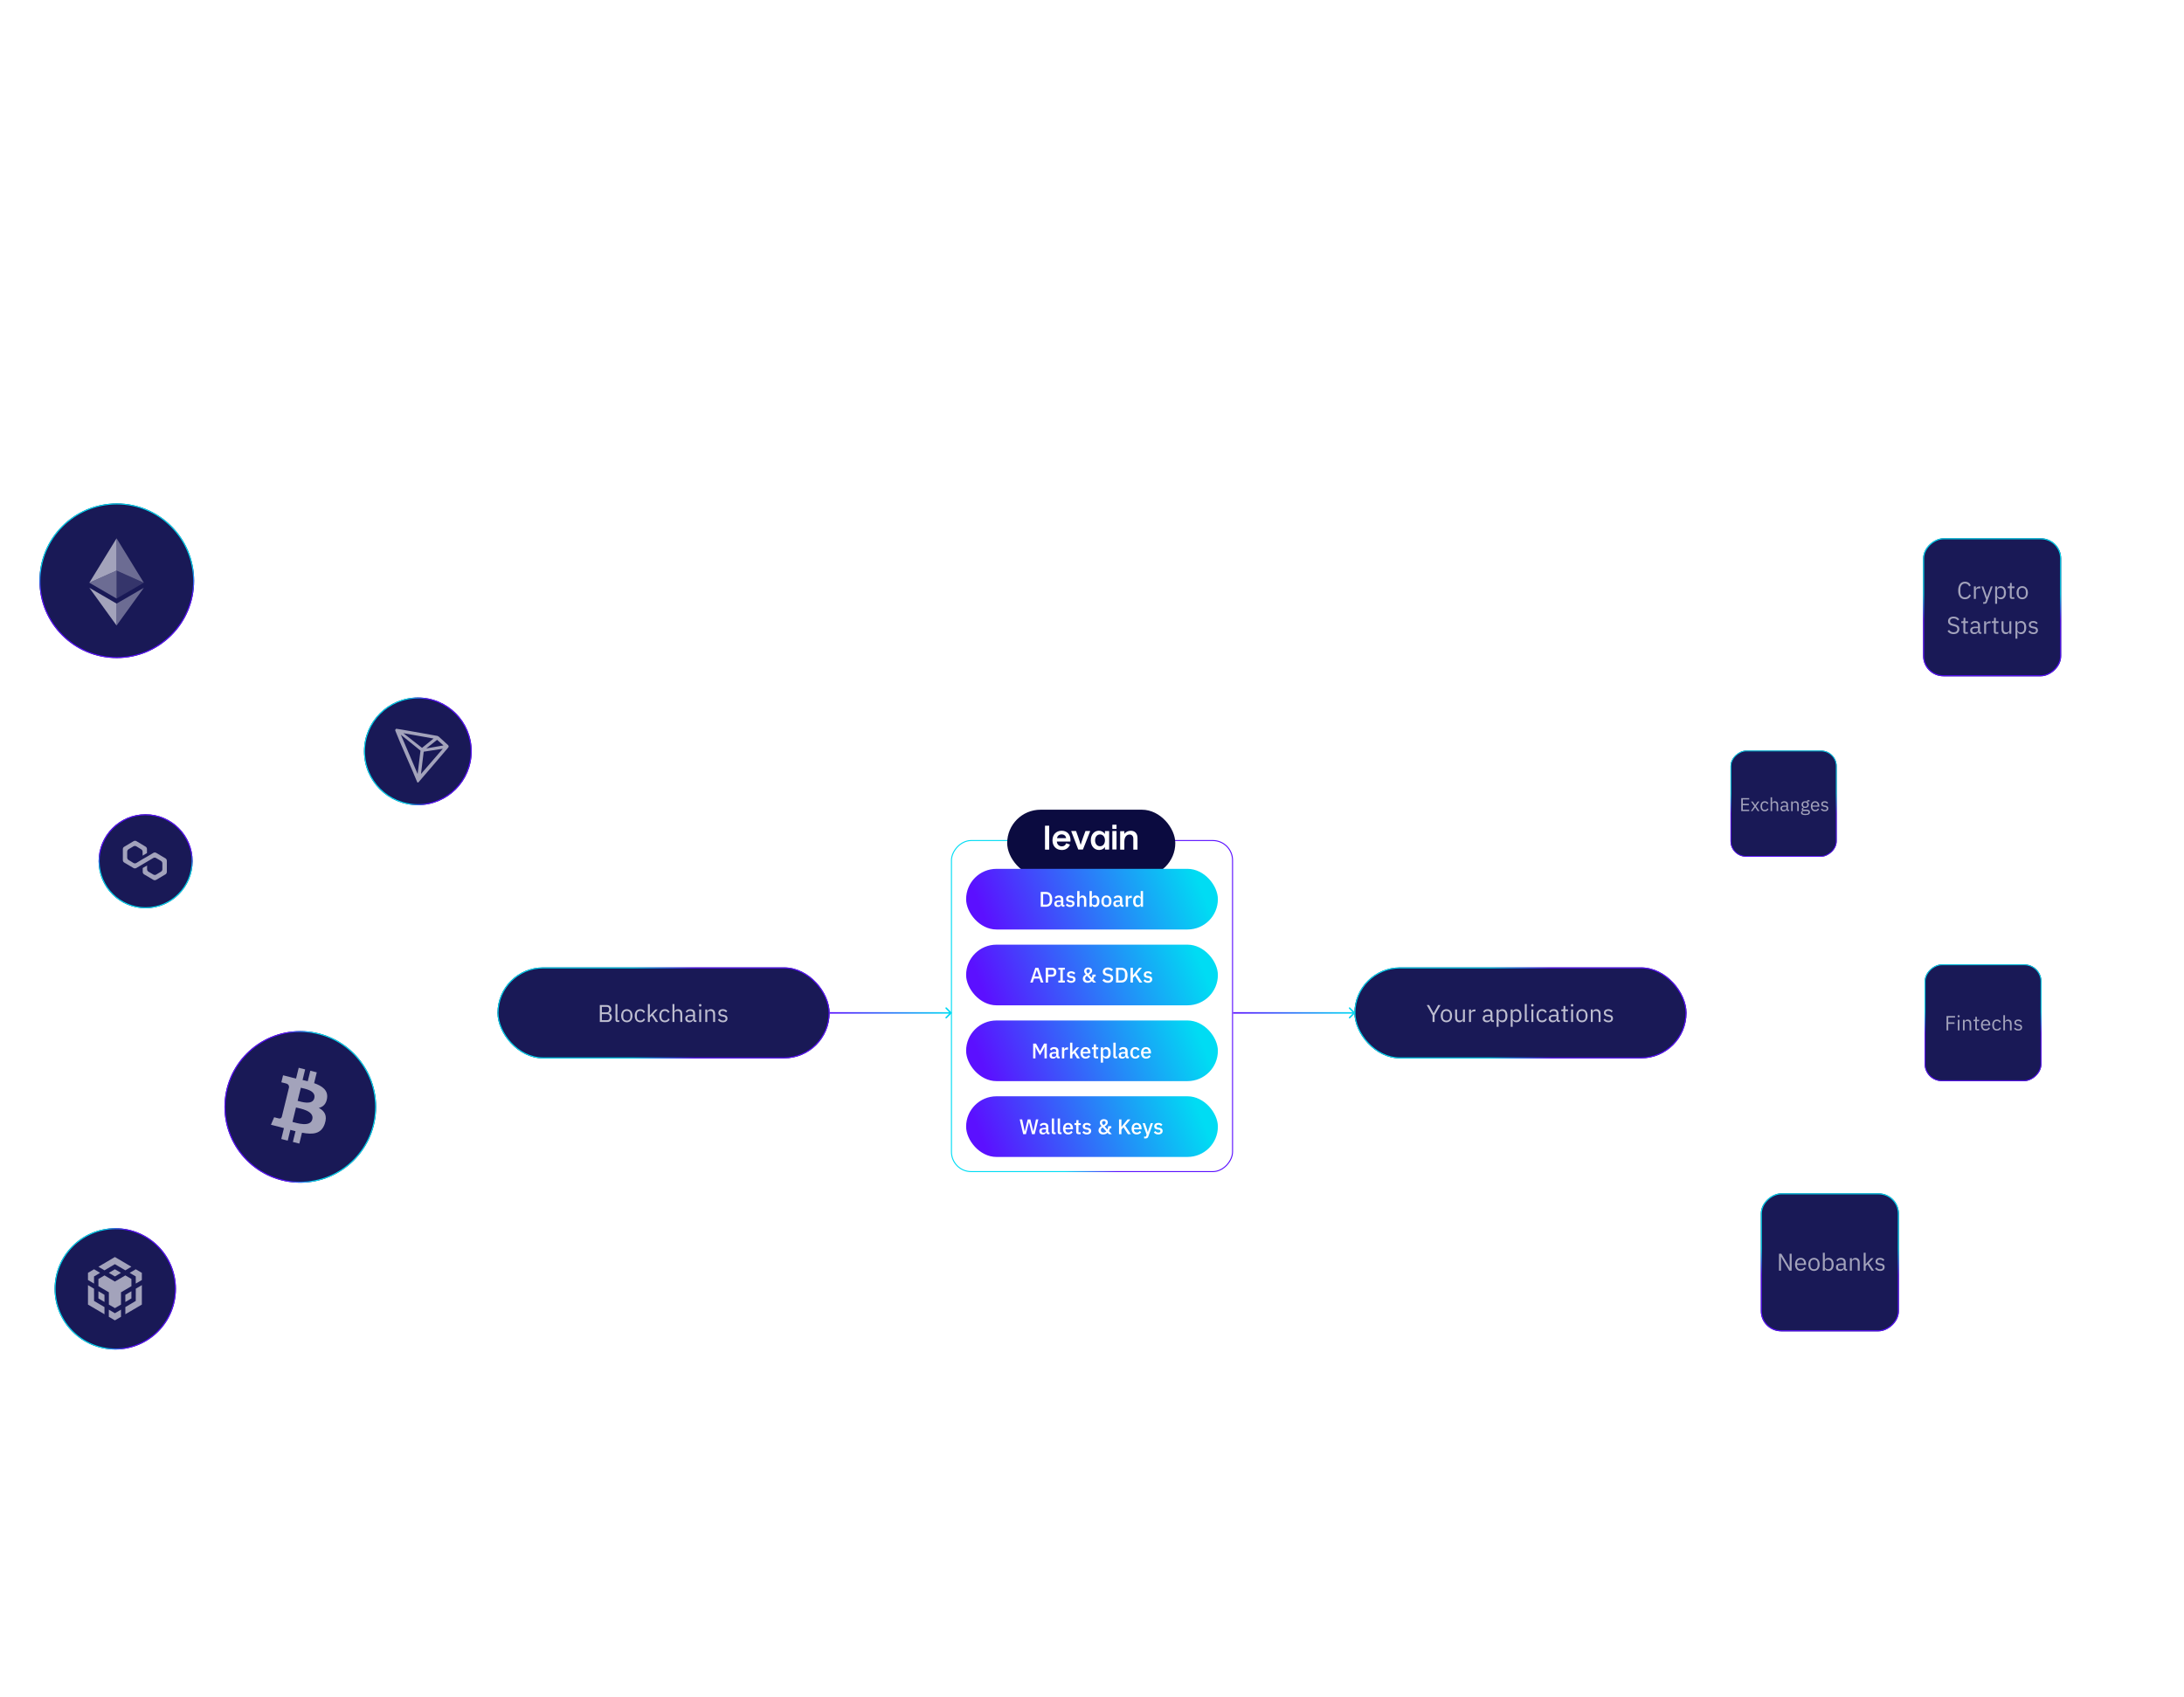 <svg width="1440" height="1119" viewBox="0 0 1440 1119" fill="none" xmlns="http://www.w3.org/2000/svg">
<g filter="url(#filter0_b_15541_5417)">
<circle cx="77" cy="383" r="51" transform="rotate(-90 77 383)" fill="#191956"/>
<circle cx="77" cy="383" r="50.667" transform="rotate(-90 77 383)" stroke="url(#paint0_linear_15541_5417)" stroke-width="0.667"/>
</g>
<g opacity="0.6">
<path d="M76.865 355.032V376.281L94.825 384.306L76.865 355.032Z" fill="white" fill-opacity="0.602"/>
<path d="M76.865 355.032L58.903 384.306L76.865 376.281V355.032Z" fill="white"/>
<path d="M76.865 398.076V412.514L94.837 387.65L76.865 398.076Z" fill="white" fill-opacity="0.602"/>
<path d="M76.865 412.514V398.074L58.903 387.65L76.865 412.514Z" fill="white"/>
<path d="M76.865 394.734L94.825 384.306L76.865 376.286V394.734Z" fill="white" fill-opacity="0.2"/>
<path d="M58.903 384.306L76.865 394.734V376.286L58.903 384.306Z" fill="white" fill-opacity="0.602"/>
</g>
<g filter="url(#filter1_b_15541_5417)">
<circle cx="76" cy="850" r="40" transform="rotate(-180 76 850)" fill="#191956"/>
<circle cx="76" cy="850" r="39.667" transform="rotate(-180 76 850)" stroke="url(#paint1_linear_15541_5417)" stroke-width="0.667"/>
</g>
<g opacity="0.6">
<path d="M61.999 849.893L62.021 857.975L68.889 862.016V866.748L58.002 860.363V847.53L61.999 849.893ZM61.999 841.811V846.521L58 844.155V839.445L61.999 837.08L66.018 839.445L61.999 841.811ZM71.757 839.445L75.756 837.08L79.775 839.445L75.756 841.811L71.757 839.445Z" fill="white"/>
<path d="M64.889 856.3V851.568L68.888 853.934V858.644L64.889 856.3ZM71.756 863.711L75.755 866.077L79.774 863.711V868.42L75.755 870.786L71.756 868.42V863.711ZM85.51 839.445L89.509 837.08L93.528 839.445V844.155L89.509 846.521V841.811L85.51 839.445ZM89.509 857.975L89.531 849.893L93.531 847.527V860.361L82.644 866.745V862.014L89.509 857.975Z" fill="white"/>
<path d="M86.642 856.3L82.643 858.644V853.934L86.642 851.568V856.3Z" fill="white"/>
<path d="M86.641 843.486L86.663 848.218L79.777 852.259V860.361L75.777 862.704L71.778 860.361V852.259L64.891 848.218V843.486L68.908 841.121L75.753 845.181L82.64 841.121L86.659 843.486H86.641ZM64.889 835.407L75.755 829L86.641 835.407L82.642 837.773L75.755 833.712L68.888 837.773L64.889 835.407Z" fill="white"/>
</g>
<g filter="url(#filter2_b_15541_5417)">
<circle cx="275.5" cy="495.5" r="35.5" transform="rotate(-180 275.5 495.5)" fill="#191956"/>
<circle cx="275.5" cy="495.5" r="35.167" transform="rotate(-180 275.5 495.5)" stroke="url(#paint2_linear_15541_5417)" stroke-width="0.667"/>
</g>
<path opacity="0.6" d="M295.319 491.311C293.586 489.771 291.179 487.424 289.23 485.764L289.109 485.691C288.917 485.547 288.7 485.427 288.471 485.342C283.754 484.5 261.805 480.565 261.383 480.613C261.263 480.625 261.143 480.673 261.046 480.734L260.938 480.818C260.806 480.95 260.698 481.107 260.637 481.287L260.613 481.359V481.756V481.817C263.08 488.411 272.84 510 274.765 515.078C274.885 515.427 275.102 516.077 275.511 516.113H275.607C275.824 516.113 276.763 514.921 276.763 514.921C276.763 514.921 293.526 495.451 295.222 493.381C295.439 493.128 295.631 492.852 295.8 492.563C295.848 492.334 295.824 492.105 295.74 491.889C295.656 491.672 295.499 491.468 295.319 491.311ZM281.047 493.586L288.195 487.906L292.394 491.612L281.047 493.586ZM278.267 493.213L265.956 483.537L285.884 487.063L278.267 493.213ZM279.374 495.74L291.973 493.79L277.569 510.433L279.374 495.74ZM264.284 484.512L277.244 495.042L275.367 510.445L264.284 484.512Z" fill="white"/>
<g filter="url(#filter3_b_15541_5417)">
<circle cx="198" cy="730" r="50" fill="#191956"/>
<circle cx="198" cy="730" r="49.667" stroke="url(#paint3_linear_15541_5417)" stroke-width="0.667"/>
</g>
<path opacity="0.6" d="M215.645 724.295C216.417 719.041 212.489 716.217 207.117 714.333L208.859 707.216L204.605 706.136L202.909 713.065C201.79 712.782 200.641 712.514 199.5 712.249L201.208 705.273L196.956 704.194L195.213 711.308C194.287 711.094 193.378 710.881 192.496 710.658L192.501 710.636L186.633 709.144L185.502 713.771C185.502 713.771 188.658 714.508 188.592 714.553C190.315 714.991 190.626 716.152 190.574 717.073L188.589 725.181C188.708 725.212 188.862 725.256 189.032 725.325C188.89 725.289 188.738 725.25 188.582 725.212L185.8 736.569C185.589 737.102 185.055 737.902 183.85 737.598C183.892 737.661 180.758 736.812 180.758 736.812L178.646 741.771L184.182 743.177C185.212 743.439 186.221 743.715 187.215 743.974L185.454 751.172L189.704 752.252L191.448 745.13C192.609 745.451 193.736 745.747 194.838 746.026L193.101 753.114L197.355 754.194L199.116 747.009C206.371 748.407 211.826 747.843 214.122 741.162C215.973 735.782 214.03 732.679 210.213 730.655C212.993 730.003 215.087 728.141 215.645 724.295ZM205.925 738.175C204.61 743.554 195.714 740.646 192.83 739.917L195.167 730.38C198.051 731.113 207.299 732.564 205.925 738.175ZM207.241 724.217C206.041 729.111 198.637 726.624 196.235 726.015L198.354 717.365C200.755 717.975 208.49 719.113 207.241 724.217Z" fill="white"/>
<g filter="url(#filter4_b_15541_5417)">
<circle cx="96.001" cy="568" r="31" transform="rotate(90 96.001 568)" fill="#191956"/>
<circle cx="96.001" cy="568" r="30.667" transform="rotate(90 96.001 568)" stroke="url(#paint4_linear_15541_5417)" stroke-width="0.667"/>
</g>
<path d="M102.959 562.447C102.429 562.138 101.748 562.138 101.142 562.447L96.902 564.993L94.025 566.613L89.86 569.159C89.33 569.467 88.648 569.467 88.043 569.159L84.787 567.153C84.257 566.844 83.878 566.227 83.878 565.533V561.675C83.878 561.058 84.181 560.441 84.787 560.055L88.043 558.126C88.573 557.818 89.254 557.818 89.86 558.126L93.116 560.132C93.646 560.441 94.025 561.058 94.025 561.752V564.298L96.902 562.601V559.978C96.902 559.361 96.599 558.743 95.993 558.358L89.936 554.731C89.406 554.423 88.724 554.423 88.118 554.731L81.91 558.435C81.304 558.743 81.001 559.361 81.001 559.978V567.23C81.001 567.847 81.304 568.464 81.91 568.85L88.043 572.476C88.573 572.785 89.254 572.785 89.86 572.476L94.025 570.007L96.902 568.31L101.066 565.841C101.596 565.533 102.278 565.533 102.883 565.841L106.139 567.77C106.669 568.079 107.048 568.696 107.048 569.39V573.248C107.048 573.865 106.745 574.482 106.139 574.868L102.959 576.797C102.429 577.105 101.748 577.105 101.142 576.797L97.886 574.868C97.356 574.559 96.978 573.942 96.978 573.248V570.779L94.1 572.476V575.022C94.1 575.639 94.403 576.257 95.009 576.642L101.142 580.269C101.672 580.577 102.353 580.577 102.959 580.269L109.092 576.642C109.622 576.334 110.001 575.717 110.001 575.022V567.693C110.001 567.076 109.698 566.458 109.092 566.073L102.959 562.447Z" fill="#A3A3BC"/>
<g filter="url(#filter5_b_15541_5417)">
<rect x="1268" y="446" width="91" height="91" rx="13.333" transform="rotate(-90 1268 446)" fill="#191956"/>
<rect x="1268.33" y="445.667" width="90.333" height="90.333" rx="13" transform="rotate(-90 1268.33 445.667)" stroke="url(#paint5_linear_15541_5417)" stroke-width="0.667"/>
</g>
<path opacity="0.6" d="M1295.6 395.192C1292.79 395.192 1291.11 393.208 1291.11 389.48C1291.11 385.752 1292.79 383.64 1295.6 383.64C1297.46 383.64 1298.74 384.536 1299.44 386.088L1298.36 386.744C1297.91 385.592 1296.98 384.84 1295.6 384.84C1293.68 384.84 1292.55 386.36 1292.55 388.648V390.312C1292.55 392.6 1293.68 393.992 1295.6 393.992C1297.03 393.992 1298 393.192 1298.45 391.976L1299.52 392.648C1298.82 394.216 1297.46 395.192 1295.6 395.192ZM1302.76 395H1301.48V386.744H1302.76V388.264H1302.84C1303.13 387.48 1303.88 386.744 1305.22 386.744H1305.72V388.024H1304.97C1303.59 388.024 1302.76 388.616 1302.76 389.4V395ZM1310.6 392.36L1312.6 386.744H1313.86L1310.16 396.92C1309.8 397.912 1309.46 398.2 1308.24 398.2H1307.59V397.08H1308.88L1309.51 395.32L1306.42 386.744H1307.7L1309.68 392.36L1310.07 393.704H1310.15L1310.6 392.36ZM1315.49 398.2V386.744H1316.77V388.088H1316.84C1317.27 387.048 1318.12 386.552 1319.25 386.552C1321.32 386.552 1322.61 388.232 1322.61 390.872C1322.61 393.512 1321.32 395.192 1319.25 395.192C1318.12 395.192 1317.33 394.68 1316.84 393.656H1316.77V398.2H1315.49ZM1318.9 394.04C1320.34 394.04 1321.24 393.048 1321.24 391.576V390.168C1321.24 388.696 1320.34 387.704 1318.9 387.704C1317.73 387.704 1316.77 388.376 1316.77 389.288V392.36C1316.77 393.432 1317.73 394.04 1318.9 394.04ZM1328.1 395H1326.5C1325.62 395 1325.14 394.44 1325.14 393.64V387.864H1323.78V386.744H1324.55C1325.1 386.744 1325.27 386.552 1325.27 385.992V384.456H1326.42V386.744H1328.23V387.864H1326.42V393.88H1328.1V395ZM1333.35 395.192C1331.14 395.192 1329.62 393.496 1329.62 390.872C1329.62 388.248 1331.14 386.552 1333.35 386.552C1335.56 386.552 1337.08 388.248 1337.08 390.872C1337.08 393.496 1335.56 395.192 1333.35 395.192ZM1333.35 394.056C1334.72 394.056 1335.7 393.208 1335.7 391.464V390.28C1335.7 388.536 1334.72 387.688 1333.35 387.688C1331.97 387.688 1331 388.536 1331 390.28V391.464C1331 393.208 1331.97 394.056 1333.35 394.056ZM1288.04 418.192C1286.25 418.192 1284.98 417.456 1284.09 416.24L1285.08 415.408C1285.86 416.448 1286.79 417.008 1288.09 417.008C1289.69 417.008 1290.55 416.176 1290.55 414.896C1290.55 413.84 1289.96 413.312 1288.49 412.976L1287.57 412.768C1285.54 412.304 1284.42 411.408 1284.42 409.696C1284.42 407.712 1285.93 406.64 1288.12 406.64C1289.8 406.64 1290.98 407.28 1291.81 408.464L1290.81 409.2C1290.2 408.352 1289.35 407.824 1288.05 407.824C1286.63 407.824 1285.75 408.448 1285.75 409.648C1285.75 410.704 1286.44 411.184 1287.85 411.504L1288.76 411.712C1290.93 412.208 1291.88 413.168 1291.88 414.832C1291.88 416.88 1290.44 418.192 1288.04 418.192ZM1297.49 418H1295.89C1295.01 418 1294.53 417.44 1294.53 416.64V410.864H1293.17V409.744H1293.94C1294.49 409.744 1294.66 409.552 1294.66 408.992V407.456H1295.81V409.744H1297.62V410.864H1295.81V416.88H1297.49V418ZM1306.4 418H1305.68C1304.74 418 1304.35 417.424 1304.26 416.656H1304.18C1303.82 417.664 1302.94 418.192 1301.79 418.192C1300.05 418.192 1299.02 417.232 1299.02 415.696C1299.02 414.144 1300.14 413.28 1302.54 413.28H1304.18V412.464C1304.18 411.296 1303.54 410.656 1302.22 410.656C1301.23 410.656 1300.58 411.136 1300.13 411.888L1299.36 411.168C1299.81 410.288 1300.8 409.552 1302.29 409.552C1304.27 409.552 1305.46 410.592 1305.46 412.336V416.88H1306.4V418ZM1302 417.104C1303.26 417.104 1304.18 416.448 1304.18 415.6V414.24H1302.48C1301.02 414.24 1300.37 414.688 1300.37 415.488V415.824C1300.37 416.64 1301.01 417.104 1302 417.104ZM1309.51 418H1308.23V409.744H1309.51V411.264H1309.59C1309.88 410.48 1310.63 409.744 1311.97 409.744H1312.47V411.024H1311.72C1310.34 411.024 1309.51 411.616 1309.51 412.4V418ZM1317.59 418H1315.99C1315.11 418 1314.63 417.44 1314.63 416.64V410.864H1313.27V409.744H1314.04C1314.58 409.744 1314.76 409.552 1314.76 408.992V407.456H1315.91V409.744H1317.72V410.864H1315.91V416.88H1317.59V418ZM1324.86 418V416.656H1324.8C1324.48 417.44 1323.85 418.192 1322.48 418.192C1320.78 418.192 1319.69 417.04 1319.69 415.04V409.744H1320.97V414.816C1320.97 416.288 1321.63 417.04 1322.86 417.04C1323.87 417.04 1324.86 416.544 1324.86 415.456V409.744H1326.14V418H1324.86ZM1328.87 421.2V409.744H1330.15V411.088H1330.21C1330.64 410.048 1331.49 409.552 1332.63 409.552C1334.69 409.552 1335.99 411.232 1335.99 413.872C1335.99 416.512 1334.69 418.192 1332.63 418.192C1331.49 418.192 1330.71 417.68 1330.21 416.656H1330.15V421.2H1328.87ZM1332.28 417.04C1333.72 417.04 1334.61 416.048 1334.61 414.576V413.168C1334.61 411.696 1333.72 410.704 1332.28 410.704C1331.11 410.704 1330.15 411.376 1330.15 412.288V415.36C1330.15 416.432 1331.11 417.04 1332.28 417.04ZM1340.63 418.192C1339.11 418.192 1338.1 417.552 1337.37 416.576L1338.28 415.84C1338.92 416.64 1339.69 417.104 1340.73 417.104C1341.81 417.104 1342.45 416.608 1342.45 415.76C1342.45 415.12 1342.1 414.624 1341.01 414.464L1340.36 414.368C1338.84 414.144 1337.7 413.52 1337.7 411.984C1337.7 410.352 1338.97 409.552 1340.65 409.552C1341.97 409.552 1342.85 410.048 1343.53 410.88L1342.68 411.648C1342.31 411.136 1341.61 410.64 1340.55 410.64C1339.49 410.64 1338.93 411.136 1338.93 411.92C1338.93 412.72 1339.49 413.04 1340.52 413.2L1341.16 413.296C1342.98 413.568 1343.69 414.368 1343.69 415.616C1343.69 417.216 1342.52 418.192 1340.63 418.192Z" fill="white"/>
<g filter="url(#filter6_b_15541_5417)">
<rect x="1161" y="878" width="91" height="91" rx="13.333" transform="rotate(-90 1161 878)" fill="#191956"/>
<rect x="1161.33" y="877.667" width="90.333" height="90.333" rx="13" transform="rotate(-90 1161.33 877.667)" stroke="url(#paint6_linear_15541_5417)" stroke-width="0.667"/>
</g>
<path opacity="0.6" d="M1179.75 838L1175.67 831.184L1174.32 828.704H1174.28V838H1172.96V826.832H1174.52L1178.6 833.648L1179.94 836.128H1179.99V826.832H1181.3V838H1179.75ZM1187.25 838.192C1185.01 838.192 1183.54 836.496 1183.54 833.872C1183.54 831.248 1185.01 829.552 1187.25 829.552C1189.46 829.552 1190.82 831.248 1190.82 833.584V834.192H1184.89V834.576C1184.89 836 1185.8 837.072 1187.33 837.072C1188.37 837.072 1189.17 836.56 1189.61 835.648L1190.52 836.304C1189.99 837.424 1188.81 838.192 1187.25 838.192ZM1187.25 830.624C1185.86 830.624 1184.89 831.68 1184.89 833.12V833.232H1189.45V833.056C1189.45 831.6 1188.57 830.624 1187.25 830.624ZM1196.05 838.192C1193.84 838.192 1192.32 836.496 1192.32 833.872C1192.32 831.248 1193.84 829.552 1196.05 829.552C1198.26 829.552 1199.78 831.248 1199.78 833.872C1199.78 836.496 1198.26 838.192 1196.05 838.192ZM1196.05 837.056C1197.43 837.056 1198.4 836.208 1198.4 834.464V833.28C1198.4 831.536 1197.43 830.688 1196.05 830.688C1194.67 830.688 1193.7 831.536 1193.7 833.28V834.464C1193.7 836.208 1194.67 837.056 1196.05 837.056ZM1201.88 838V826.16H1203.16V831.088H1203.23C1203.66 830.048 1204.51 829.552 1205.64 829.552C1207.71 829.552 1209 831.232 1209 833.872C1209 836.512 1207.71 838.192 1205.64 838.192C1204.51 838.192 1203.72 837.68 1203.23 836.656H1203.16V838H1201.88ZM1205.29 837.04C1206.73 837.04 1207.63 836.048 1207.63 834.576V833.168C1207.63 831.696 1206.73 830.704 1205.29 830.704C1204.12 830.704 1203.16 831.376 1203.16 832.288V835.36C1203.16 836.432 1204.12 837.04 1205.29 837.04ZM1217.88 838H1217.16C1216.22 838 1215.84 837.424 1215.74 836.656H1215.66C1215.31 837.664 1214.43 838.192 1213.28 838.192C1211.53 838.192 1210.51 837.232 1210.51 835.696C1210.51 834.144 1211.63 833.28 1214.03 833.28H1215.66V832.464C1215.66 831.296 1215.02 830.656 1213.71 830.656C1212.72 830.656 1212.06 831.136 1211.61 831.888L1210.84 831.168C1211.29 830.288 1212.28 829.552 1213.77 829.552C1215.76 829.552 1216.94 830.592 1216.94 832.336V836.88H1217.88V838ZM1213.48 837.104C1214.75 837.104 1215.66 836.448 1215.66 835.6V834.24H1213.96C1212.51 834.24 1211.85 834.688 1211.85 835.488V835.824C1211.85 836.64 1212.49 837.104 1213.48 837.104ZM1220.99 838H1219.71V829.744H1220.99V831.088H1221.06C1221.46 830.16 1222.16 829.552 1223.39 829.552C1225.09 829.552 1226.16 830.704 1226.16 832.704V838H1224.88V832.928C1224.88 831.456 1224.24 830.704 1223.01 830.704C1221.98 830.704 1220.99 831.216 1220.99 832.272V838ZM1228.81 838V826.16H1230.09V833.664H1230.15L1231.41 832.256L1233.75 829.744H1235.3L1232.25 833.008L1235.61 838H1234.05L1231.32 833.792L1230.09 835.056V838H1228.81ZM1239.57 838.192C1238.05 838.192 1237.04 837.552 1236.3 836.576L1237.21 835.84C1237.85 836.64 1238.62 837.104 1239.66 837.104C1240.75 837.104 1241.39 836.608 1241.39 835.76C1241.39 835.12 1241.04 834.624 1239.95 834.464L1239.29 834.368C1237.77 834.144 1236.64 833.52 1236.64 831.984C1236.64 830.352 1237.9 829.552 1239.58 829.552C1240.91 829.552 1241.79 830.048 1242.46 830.88L1241.61 831.648C1241.25 831.136 1240.54 830.64 1239.49 830.64C1238.43 830.64 1237.87 831.136 1237.87 831.92C1237.87 832.72 1238.43 833.04 1239.45 833.2L1240.09 833.296C1241.92 833.568 1242.62 834.368 1242.62 835.616C1242.62 837.216 1241.45 838.192 1239.57 838.192Z" fill="white"/>
<g filter="url(#filter7_b_15541_5417)">
<rect x="1269" y="713" width="77" height="77" rx="11.282" transform="rotate(-90 1269 713)" fill="#191956"/>
<rect x="1269.28" y="712.718" width="76.436" height="76.436" rx="11" transform="rotate(-90 1269.28 712.718)" stroke="url(#paint7_linear_15541_5417)" stroke-width="0.564"/>
</g>
<path opacity="0.6" d="M1284.55 679.515H1283.42V670.066H1289.05V671.067H1284.55V674.235H1288.66V675.237H1284.55V679.515ZM1291.41 670.891C1290.95 670.891 1290.75 670.648 1290.75 670.282V670.106C1290.75 669.741 1290.95 669.497 1291.41 669.497C1291.87 669.497 1292.08 669.741 1292.08 670.106V670.282C1292.08 670.648 1291.87 670.891 1291.41 670.891ZM1290.87 679.515V672.53H1291.95V679.515H1290.87ZM1295.34 679.515H1294.26V672.53H1295.34V673.667H1295.39C1295.73 672.882 1296.33 672.367 1297.37 672.367C1298.81 672.367 1299.71 673.342 1299.71 675.034V679.515H1298.63V675.224C1298.63 673.978 1298.09 673.342 1297.05 673.342C1296.18 673.342 1295.34 673.775 1295.34 674.669V679.515ZM1304.85 679.515H1303.49C1302.75 679.515 1302.34 679.042 1302.34 678.365V673.477H1301.19V672.53H1301.84C1302.3 672.53 1302.45 672.367 1302.45 671.893V670.594H1303.43V672.53H1304.96V673.477H1303.43V678.568H1304.85V679.515ZM1309.27 679.678C1307.38 679.678 1306.13 678.243 1306.13 676.022C1306.13 673.802 1307.38 672.367 1309.27 672.367C1311.14 672.367 1312.29 673.802 1312.29 675.779V676.293H1307.27V676.618C1307.27 677.823 1308.04 678.73 1309.34 678.73C1310.22 678.73 1310.9 678.297 1311.26 677.525L1312.03 678.08C1311.59 679.028 1310.58 679.678 1309.27 679.678ZM1309.27 673.274C1308.09 673.274 1307.27 674.168 1307.27 675.386V675.481H1311.13V675.332C1311.13 674.1 1310.38 673.274 1309.27 673.274ZM1316.67 679.678C1314.71 679.678 1313.56 678.256 1313.56 676.022C1313.56 673.789 1314.71 672.367 1316.67 672.367C1318.06 672.367 1318.88 673.044 1319.29 674.005L1318.38 674.466C1318.12 673.748 1317.53 673.328 1316.67 673.328C1315.39 673.328 1314.72 674.208 1314.72 675.427V676.618C1314.72 677.837 1315.39 678.717 1316.67 678.717C1317.55 678.717 1318.19 678.297 1318.57 677.498L1319.35 678.026C1318.91 679.028 1318 679.678 1316.67 679.678ZM1320.88 679.515V669.497H1321.97V673.667H1322.02C1322.36 672.882 1322.96 672.367 1324 672.367C1325.43 672.367 1326.34 673.342 1326.34 675.034V679.515H1325.26V675.224C1325.26 673.978 1324.72 673.342 1323.67 673.342C1322.81 673.342 1321.97 673.775 1321.97 674.669V679.515H1320.88ZM1330.68 679.678C1329.39 679.678 1328.54 679.136 1327.92 678.31L1328.69 677.688C1329.23 678.365 1329.88 678.757 1330.76 678.757C1331.68 678.757 1332.22 678.338 1332.22 677.62C1332.22 677.078 1331.92 676.659 1331 676.523L1330.45 676.442C1329.16 676.253 1328.2 675.725 1328.2 674.425C1328.2 673.044 1329.27 672.367 1330.69 672.367C1331.81 672.367 1332.56 672.787 1333.13 673.491L1332.41 674.141C1332.1 673.707 1331.5 673.288 1330.61 673.288C1329.72 673.288 1329.24 673.707 1329.24 674.371C1329.24 675.048 1329.72 675.318 1330.58 675.454L1331.12 675.535C1332.67 675.765 1333.26 676.442 1333.26 677.498C1333.26 678.852 1332.27 679.678 1330.68 679.678Z" fill="white"/>
<g filter="url(#filter8_b_15541_5417)">
<rect x="1141" y="565" width="70" height="70" rx="10.256" transform="rotate(-90 1141 565)" fill="#191956"/>
<rect x="1141.26" y="564.744" width="69.487" height="69.487" rx="10" transform="rotate(-90 1141.26 564.744)" stroke="url(#paint8_linear_15541_5417)" stroke-width="0.513"/>
</g>
<path opacity="0.6" d="M1153.32 534.923H1148.08V526.332H1153.32V527.243H1149.11V530.123H1153.08V531.034H1149.11V534.012H1153.32V534.923ZM1154.37 534.923L1156.72 531.723L1154.47 528.572H1155.62L1157.24 530.935H1157.27L1158.95 528.572H1160.04L1157.8 531.649L1160.09 534.923H1158.93L1157.29 532.437H1157.25L1155.46 534.923H1154.37ZM1163.61 535.071C1161.83 535.071 1160.78 533.778 1160.78 531.748C1160.78 529.717 1161.83 528.425 1163.61 528.425C1164.87 528.425 1165.62 529.04 1165.99 529.914L1165.16 530.332C1164.93 529.68 1164.39 529.298 1163.61 529.298C1162.44 529.298 1161.84 530.098 1161.84 531.206V532.289C1161.84 533.397 1162.44 534.197 1163.61 534.197C1164.41 534.197 1164.99 533.815 1165.34 533.089L1166.05 533.569C1165.64 534.48 1164.82 535.071 1163.61 535.071ZM1167.44 534.923V525.815H1168.42V529.606H1168.47C1168.78 528.892 1169.32 528.425 1170.27 528.425C1171.58 528.425 1172.4 529.311 1172.4 530.849V534.923H1171.42V531.022C1171.42 529.889 1170.92 529.311 1169.98 529.311C1169.19 529.311 1168.42 529.705 1168.42 530.517V534.923H1167.44ZM1179.6 534.923H1179.05C1178.32 534.923 1178.03 534.48 1177.96 533.889H1177.89C1177.62 534.665 1176.95 535.071 1176.06 535.071C1174.72 535.071 1173.93 534.332 1173.93 533.151C1173.93 531.957 1174.79 531.292 1176.64 531.292H1177.89V530.665C1177.89 529.766 1177.4 529.274 1176.39 529.274C1175.63 529.274 1175.12 529.643 1174.78 530.222L1174.19 529.668C1174.53 528.991 1175.3 528.425 1176.44 528.425C1177.97 528.425 1178.88 529.225 1178.88 530.566V534.062H1179.6V534.923ZM1176.22 534.234C1177.19 534.234 1177.89 533.729 1177.89 533.077V532.031H1176.59C1175.47 532.031 1174.96 532.375 1174.96 532.991V533.249C1174.96 533.877 1175.46 534.234 1176.22 534.234ZM1181.99 534.923H1181.01V528.572H1181.99V529.606H1182.04C1182.35 528.892 1182.89 528.425 1183.84 528.425C1185.15 528.425 1185.97 529.311 1185.97 530.849V534.923H1184.99V531.022C1184.99 529.889 1184.49 529.311 1183.55 529.311C1182.76 529.311 1181.99 529.705 1181.99 530.517V534.923ZM1193.36 535.625C1193.36 536.929 1192.32 537.532 1190.28 537.532C1188.3 537.532 1187.49 536.966 1187.49 535.969C1187.49 535.28 1187.87 534.911 1188.5 534.738V534.603C1188.14 534.431 1187.93 534.148 1187.93 533.717C1187.93 533.077 1188.39 532.769 1189.03 532.609V532.56C1188.28 532.203 1187.83 531.502 1187.83 530.615C1187.83 529.323 1188.78 528.425 1190.22 528.425C1190.68 528.425 1191.08 528.511 1191.43 528.671V528.56C1191.43 528.068 1191.64 527.711 1192.16 527.711H1193.11V528.572H1191.91V528.978C1192.36 529.372 1192.63 529.938 1192.63 530.615C1192.63 531.908 1191.68 532.806 1190.23 532.806C1190.02 532.806 1189.8 532.782 1189.62 532.745C1189.2 532.855 1188.78 533.065 1188.78 533.458C1188.78 533.84 1189.17 533.938 1189.75 533.938H1191.11C1192.68 533.938 1193.36 534.578 1193.36 535.625ZM1192.44 535.698C1192.44 535.194 1192.1 534.862 1191.12 534.862H1189C1188.6 535.046 1188.41 535.329 1188.41 535.723C1188.41 536.277 1188.79 536.732 1189.79 536.732H1190.7C1191.8 536.732 1192.44 536.388 1192.44 535.698ZM1190.23 532.018C1191.07 532.018 1191.6 531.625 1191.6 530.788V530.443C1191.6 529.606 1191.07 529.212 1190.23 529.212C1189.4 529.212 1188.87 529.606 1188.87 530.443V530.788C1188.87 531.625 1189.4 532.018 1190.23 532.018ZM1196.82 535.071C1195.1 535.071 1193.97 533.766 1193.97 531.748C1193.97 529.729 1195.1 528.425 1196.82 528.425C1198.52 528.425 1199.57 529.729 1199.57 531.526V531.994H1195V532.289C1195 533.385 1195.7 534.209 1196.88 534.209C1197.68 534.209 1198.3 533.815 1198.63 533.114L1199.33 533.618C1198.93 534.48 1198.02 535.071 1196.82 535.071ZM1196.82 529.249C1195.75 529.249 1195 530.062 1195 531.169V531.255H1198.51V531.12C1198.51 530 1197.83 529.249 1196.82 529.249ZM1203.1 535.071C1201.93 535.071 1201.15 534.578 1200.59 533.828L1201.29 533.262C1201.78 533.877 1202.37 534.234 1203.17 534.234C1204.01 534.234 1204.5 533.852 1204.5 533.2C1204.5 532.708 1204.23 532.326 1203.39 532.203L1202.89 532.129C1201.72 531.957 1200.85 531.477 1200.85 530.295C1200.85 529.04 1201.82 528.425 1203.11 528.425C1204.13 528.425 1204.81 528.806 1205.33 529.446L1204.67 530.037C1204.39 529.643 1203.85 529.262 1203.04 529.262C1202.22 529.262 1201.79 529.643 1201.79 530.246C1201.79 530.862 1202.22 531.108 1203.01 531.231L1203.5 531.305C1204.91 531.514 1205.45 532.129 1205.45 533.089C1205.45 534.32 1204.55 535.071 1203.1 535.071Z" fill="white"/>
<g filter="url(#filter9_b_15541_5417)">
<rect x="328" y="638" width="219" height="60" rx="30" fill="#191956"/>
<path d="M395.488 662.832H400.08C401.008 662.832 401.733 663.093 402.256 663.616C402.789 664.139 403.056 664.837 403.056 665.712C403.056 666.128 402.997 666.48 402.88 666.768C402.763 667.056 402.613 667.296 402.432 667.488C402.251 667.669 402.053 667.808 401.84 667.904C401.627 667.989 401.429 668.048 401.248 668.08V668.176C401.451 668.187 401.675 668.24 401.92 668.336C402.176 668.432 402.416 668.587 402.64 668.8C402.864 669.003 403.051 669.269 403.2 669.6C403.36 669.92 403.44 670.309 403.44 670.768C403.44 671.227 403.365 671.653 403.216 672.048C403.077 672.443 402.88 672.784 402.624 673.072C402.368 673.36 402.064 673.589 401.712 673.76C401.36 673.92 400.976 674 400.56 674H395.488V662.832ZM396.832 672.816H400.144C400.72 672.816 401.173 672.672 401.504 672.384C401.835 672.085 402 671.653 402 671.088V670.544C402 669.979 401.835 669.552 401.504 669.264C401.173 668.965 400.72 668.816 400.144 668.816H396.832V672.816ZM396.832 667.664H399.92C400.453 667.664 400.869 667.531 401.168 667.264C401.467 666.997 401.616 666.613 401.616 666.112V665.568C401.616 665.067 401.467 664.683 401.168 664.416C400.869 664.149 400.453 664.016 399.92 664.016H396.832V667.664ZM407.173 674C406.725 674 406.384 673.877 406.149 673.632C405.925 673.376 405.813 673.056 405.813 672.672V662.16H407.093V672.88H408.309V674H407.173ZM413.293 674.192C412.738 674.192 412.231 674.091 411.773 673.888C411.314 673.685 410.919 673.397 410.589 673.024C410.269 672.64 410.018 672.187 409.837 671.664C409.655 671.131 409.565 670.533 409.565 669.872C409.565 669.221 409.655 668.629 409.837 668.096C410.018 667.563 410.269 667.109 410.589 666.736C410.919 666.352 411.314 666.059 411.773 665.856C412.231 665.653 412.738 665.552 413.293 665.552C413.847 665.552 414.349 665.653 414.797 665.856C415.255 666.059 415.65 666.352 415.981 666.736C416.311 667.109 416.567 667.563 416.749 668.096C416.93 668.629 417.021 669.221 417.021 669.872C417.021 670.533 416.93 671.131 416.749 671.664C416.567 672.187 416.311 672.64 415.981 673.024C415.65 673.397 415.255 673.685 414.797 673.888C414.349 674.091 413.847 674.192 413.293 674.192ZM413.293 673.056C413.986 673.056 414.551 672.843 414.989 672.416C415.426 671.989 415.645 671.339 415.645 670.464V669.28C415.645 668.405 415.426 667.755 414.989 667.328C414.551 666.901 413.986 666.688 413.293 666.688C412.599 666.688 412.034 666.901 411.597 667.328C411.159 667.755 410.941 668.405 410.941 669.28V670.464C410.941 671.339 411.159 671.989 411.597 672.416C412.034 672.843 412.599 673.056 413.293 673.056ZM422.198 674.192C421.622 674.192 421.104 674.091 420.646 673.888C420.187 673.685 419.798 673.397 419.478 673.024C419.168 672.651 418.928 672.197 418.758 671.664C418.598 671.131 418.518 670.533 418.518 669.872C418.518 669.211 418.598 668.613 418.758 668.08C418.928 667.547 419.168 667.093 419.478 666.72C419.798 666.347 420.187 666.059 420.646 665.856C421.104 665.653 421.622 665.552 422.198 665.552C423.019 665.552 423.675 665.733 424.166 666.096C424.667 666.448 425.04 666.912 425.286 667.488L424.214 668.032C424.064 667.605 423.819 667.275 423.478 667.04C423.136 666.805 422.71 666.688 422.198 666.688C421.814 666.688 421.478 666.752 421.19 666.88C420.902 666.997 420.662 667.168 420.47 667.392C420.278 667.605 420.134 667.867 420.038 668.176C419.942 668.475 419.894 668.805 419.894 669.168V670.576C419.894 671.301 420.086 671.899 420.47 672.368C420.864 672.827 421.44 673.056 422.198 673.056C423.232 673.056 423.979 672.576 424.438 671.616L425.366 672.24C425.099 672.837 424.699 673.312 424.166 673.664C423.643 674.016 422.987 674.192 422.198 674.192ZM427.173 662.16H428.453V669.664H428.517L429.781 668.256L432.117 665.744H433.669L430.613 669.008L433.973 674H432.421L429.685 669.792L428.453 671.056V674H427.173V662.16ZM438.416 674.192C437.84 674.192 437.323 674.091 436.864 673.888C436.406 673.685 436.016 673.397 435.696 673.024C435.387 672.651 435.147 672.197 434.976 671.664C434.816 671.131 434.736 670.533 434.736 669.872C434.736 669.211 434.816 668.613 434.976 668.08C435.147 667.547 435.387 667.093 435.696 666.72C436.016 666.347 436.406 666.059 436.864 665.856C437.323 665.653 437.84 665.552 438.416 665.552C439.238 665.552 439.894 665.733 440.384 666.096C440.886 666.448 441.259 666.912 441.504 667.488L440.432 668.032C440.283 667.605 440.038 667.275 439.696 667.04C439.355 666.805 438.928 666.688 438.416 666.688C438.032 666.688 437.696 666.752 437.408 666.88C437.12 666.997 436.88 667.168 436.688 667.392C436.496 667.605 436.352 667.867 436.256 668.176C436.16 668.475 436.112 668.805 436.112 669.168V670.576C436.112 671.301 436.304 671.899 436.688 672.368C437.083 672.827 437.659 673.056 438.416 673.056C439.451 673.056 440.198 672.576 440.656 671.616L441.584 672.24C441.318 672.837 440.918 673.312 440.384 673.664C439.862 674.016 439.206 674.192 438.416 674.192ZM443.391 662.16H444.671V667.088H444.735C444.938 666.619 445.221 666.245 445.583 665.968C445.957 665.691 446.453 665.552 447.071 665.552C447.925 665.552 448.597 665.829 449.087 666.384C449.589 666.928 449.839 667.701 449.839 668.704V674H448.559V668.928C448.559 667.445 447.935 666.704 446.687 666.704C446.431 666.704 446.181 666.736 445.935 666.8C445.701 666.864 445.487 666.96 445.295 667.088C445.103 667.216 444.949 667.381 444.831 667.584C444.725 667.776 444.671 668.005 444.671 668.272V674H443.391V662.16ZM458.485 674C458.005 674 457.658 673.872 457.445 673.616C457.242 673.36 457.114 673.04 457.061 672.656H456.981C456.8 673.168 456.501 673.552 456.085 673.808C455.669 674.064 455.173 674.192 454.597 674.192C453.722 674.192 453.04 673.968 452.549 673.52C452.069 673.072 451.829 672.464 451.829 671.696C451.829 670.917 452.112 670.32 452.677 669.904C453.253 669.488 454.144 669.28 455.349 669.28H456.981V668.464C456.981 667.877 456.821 667.429 456.501 667.12C456.181 666.811 455.69 666.656 455.029 666.656C454.528 666.656 454.106 666.768 453.765 666.992C453.434 667.216 453.157 667.515 452.933 667.888L452.165 667.168C452.389 666.72 452.746 666.341 453.237 666.032C453.728 665.712 454.346 665.552 455.093 665.552C456.096 665.552 456.874 665.797 457.429 666.288C457.984 666.779 458.261 667.461 458.261 668.336V672.88H459.205V674H458.485ZM454.805 673.104C455.125 673.104 455.418 673.067 455.685 672.992C455.952 672.917 456.181 672.811 456.373 672.672C456.565 672.533 456.714 672.373 456.821 672.192C456.928 672.011 456.981 671.813 456.981 671.6V670.24H455.285C454.549 670.24 454.01 670.347 453.669 670.56C453.338 670.773 453.173 671.083 453.173 671.488V671.824C453.173 672.229 453.317 672.544 453.605 672.768C453.904 672.992 454.304 673.104 454.805 673.104ZM461.672 663.808C461.395 663.808 461.192 663.744 461.064 663.616C460.947 663.477 460.888 663.301 460.888 663.088V662.88C460.888 662.667 460.947 662.496 461.064 662.368C461.192 662.229 461.395 662.16 461.672 662.16C461.949 662.16 462.147 662.229 462.264 662.368C462.392 662.496 462.456 662.667 462.456 662.88V663.088C462.456 663.301 462.392 663.477 462.264 663.616C462.147 663.744 461.949 663.808 461.672 663.808ZM461.032 665.744H462.312V674H461.032V665.744ZM465.032 674V665.744H466.312V667.088H466.376C466.579 666.619 466.861 666.245 467.224 665.968C467.597 665.691 468.093 665.552 468.712 665.552C469.565 665.552 470.237 665.829 470.728 666.384C471.229 666.928 471.48 667.701 471.48 668.704V674H470.2V668.928C470.2 667.445 469.576 666.704 468.328 666.704C468.072 666.704 467.821 666.736 467.576 666.8C467.341 666.864 467.128 666.96 466.936 667.088C466.744 667.216 466.589 667.381 466.472 667.584C466.365 667.776 466.312 668.005 466.312 668.272V674H465.032ZM476.606 674.192C475.838 674.192 475.192 674.048 474.67 673.76C474.158 673.461 473.715 673.067 473.342 672.576L474.254 671.84C474.574 672.245 474.931 672.56 475.326 672.784C475.72 672.997 476.179 673.104 476.702 673.104C477.246 673.104 477.667 672.987 477.966 672.752C478.275 672.517 478.43 672.187 478.43 671.76C478.43 671.44 478.323 671.168 478.11 670.944C477.907 670.709 477.534 670.549 476.99 670.464L476.334 670.368C475.95 670.315 475.598 670.235 475.278 670.128C474.958 670.011 474.675 669.861 474.43 669.68C474.195 669.488 474.008 669.253 473.87 668.976C473.742 668.699 473.678 668.368 473.678 667.984C473.678 667.579 473.752 667.227 473.902 666.928C474.051 666.619 474.254 666.363 474.51 666.16C474.776 665.957 475.091 665.808 475.454 665.712C475.816 665.605 476.206 665.552 476.622 665.552C477.294 665.552 477.854 665.669 478.302 665.904C478.76 666.139 479.16 666.464 479.502 666.88L478.654 667.648C478.472 667.392 478.206 667.163 477.854 666.96C477.502 666.747 477.059 666.64 476.526 666.64C475.992 666.64 475.587 666.757 475.31 666.992C475.043 667.216 474.91 667.525 474.91 667.92C474.91 668.325 475.043 668.619 475.31 668.8C475.587 668.981 475.982 669.115 476.494 669.2L477.134 669.296C478.051 669.435 478.702 669.701 479.086 670.096C479.47 670.48 479.662 670.987 479.662 671.616C479.662 672.416 479.39 673.045 478.846 673.504C478.302 673.963 477.555 674.192 476.606 674.192Z" fill="#BEBED0"/>
<rect x="328.333" y="638.333" width="218.333" height="59.333" rx="29.667" stroke="url(#paint9_linear_15541_5417)" stroke-width="0.667"/>
</g>
<g filter="url(#filter10_b_15541_5417)">
<rect x="893" y="638" width="219" height="60" rx="30" fill="#191956"/>
<path d="M944.548 674V669.584L940.708 662.832H942.244L945.22 668.208H945.268L948.244 662.832H949.78L945.892 669.536V674H944.548ZM953.668 674.192C953.113 674.192 952.606 674.091 952.148 673.888C951.689 673.685 951.294 673.397 950.964 673.024C950.644 672.64 950.393 672.187 950.212 671.664C950.03 671.131 949.94 670.533 949.94 669.872C949.94 669.221 950.03 668.629 950.212 668.096C950.393 667.563 950.644 667.109 950.964 666.736C951.294 666.352 951.689 666.059 952.148 665.856C952.606 665.653 953.113 665.552 953.668 665.552C954.222 665.552 954.724 665.653 955.172 665.856C955.63 666.059 956.025 666.352 956.356 666.736C956.686 667.109 956.942 667.563 957.124 668.096C957.305 668.629 957.396 669.221 957.396 669.872C957.396 670.533 957.305 671.131 957.124 671.664C956.942 672.187 956.686 672.64 956.356 673.024C956.025 673.397 955.63 673.685 955.172 673.888C954.724 674.091 954.222 674.192 953.668 674.192ZM953.668 673.056C954.361 673.056 954.926 672.843 955.364 672.416C955.801 671.989 956.02 671.339 956.02 670.464V669.28C956.02 668.405 955.801 667.755 955.364 667.328C954.926 666.901 954.361 666.688 953.668 666.688C952.974 666.688 952.409 666.901 951.972 667.328C951.534 667.755 951.316 668.405 951.316 669.28V670.464C951.316 671.339 951.534 671.989 951.972 672.416C952.409 672.843 952.974 673.056 953.668 673.056ZM964.589 672.656H964.525C964.439 672.848 964.333 673.04 964.205 673.232C964.087 673.413 963.938 673.579 963.757 673.728C963.575 673.867 963.357 673.979 963.101 674.064C962.845 674.149 962.546 674.192 962.205 674.192C961.351 674.192 960.674 673.92 960.173 673.376C959.671 672.821 959.421 672.043 959.421 671.04V665.744H960.701V670.816C960.701 672.299 961.33 673.04 962.589 673.04C962.845 673.04 963.09 673.008 963.325 672.944C963.57 672.88 963.783 672.784 963.965 672.656C964.157 672.528 964.306 672.368 964.413 672.176C964.53 671.973 964.589 671.733 964.589 671.456V665.744H965.869V674H964.589V672.656ZM968.594 674V665.744H969.874V667.264H969.954C970.104 666.869 970.37 666.517 970.754 666.208C971.138 665.899 971.666 665.744 972.338 665.744H972.834V667.024H972.082C971.389 667.024 970.845 667.157 970.45 667.424C970.066 667.68 969.874 668.005 969.874 668.4V674H968.594ZM984.251 674C983.771 674 983.424 673.872 983.211 673.616C983.008 673.36 982.88 673.04 982.827 672.656H982.747C982.565 673.168 982.267 673.552 981.851 673.808C981.435 674.064 980.939 674.192 980.363 674.192C979.488 674.192 978.805 673.968 978.315 673.52C977.835 673.072 977.595 672.464 977.595 671.696C977.595 670.917 977.877 670.32 978.443 669.904C979.019 669.488 979.909 669.28 981.115 669.28H982.747V668.464C982.747 667.877 982.587 667.429 982.267 667.12C981.947 666.811 981.456 666.656 980.795 666.656C980.293 666.656 979.872 666.768 979.531 666.992C979.2 667.216 978.923 667.515 978.699 667.888L977.931 667.168C978.155 666.72 978.512 666.341 979.003 666.032C979.493 665.712 980.112 665.552 980.859 665.552C981.861 665.552 982.64 665.797 983.195 666.288C983.749 666.779 984.027 667.461 984.027 668.336V672.88H984.971V674H984.251ZM980.571 673.104C980.891 673.104 981.184 673.067 981.451 672.992C981.717 672.917 981.947 672.811 982.139 672.672C982.331 672.533 982.48 672.373 982.587 672.192C982.693 672.011 982.747 671.813 982.747 671.6V670.24H981.051C980.315 670.24 979.776 670.347 979.435 670.56C979.104 670.773 978.939 671.083 978.939 671.488V671.824C978.939 672.229 979.083 672.544 979.371 672.768C979.669 672.992 980.069 673.104 980.571 673.104ZM986.798 665.744H988.078V667.088H988.142C988.355 666.565 988.664 666.181 989.07 665.936C989.486 665.68 989.982 665.552 990.558 665.552C991.07 665.552 991.534 665.653 991.95 665.856C992.366 666.059 992.718 666.347 993.006 666.72C993.304 667.093 993.528 667.547 993.678 668.08C993.838 668.613 993.918 669.211 993.918 669.872C993.918 670.533 993.838 671.131 993.678 671.664C993.528 672.197 993.304 672.651 993.006 673.024C992.718 673.397 992.366 673.685 991.95 673.888C991.534 674.091 991.07 674.192 990.558 674.192C989.438 674.192 988.632 673.68 988.142 672.656H988.078V677.2H986.798V665.744ZM990.206 673.04C990.931 673.04 991.502 672.816 991.918 672.368C992.334 671.909 992.542 671.312 992.542 670.576V669.168C992.542 668.432 992.334 667.84 991.918 667.392C991.502 666.933 990.931 666.704 990.206 666.704C989.918 666.704 989.64 666.747 989.374 666.832C989.118 666.907 988.894 667.013 988.702 667.152C988.51 667.291 988.355 667.461 988.238 667.664C988.131 667.856 988.078 668.064 988.078 668.288V671.36C988.078 671.627 988.131 671.867 988.238 672.08C988.355 672.283 988.51 672.459 988.702 672.608C988.894 672.747 989.118 672.853 989.374 672.928C989.64 673.003 989.918 673.04 990.206 673.04ZM996.079 665.744H997.359V667.088H997.423C997.636 666.565 997.945 666.181 998.351 665.936C998.767 665.68 999.263 665.552 999.839 665.552C1000.35 665.552 1000.81 665.653 1001.23 665.856C1001.65 666.059 1002 666.347 1002.29 666.72C1002.59 667.093 1002.81 667.547 1002.96 668.08C1003.12 668.613 1003.2 669.211 1003.2 669.872C1003.2 670.533 1003.12 671.131 1002.96 671.664C1002.81 672.197 1002.59 672.651 1002.29 673.024C1002 673.397 1001.65 673.685 1001.23 673.888C1000.81 674.091 1000.35 674.192 999.839 674.192C998.719 674.192 997.913 673.68 997.423 672.656H997.359V677.2H996.079V665.744ZM999.487 673.04C1000.21 673.04 1000.78 672.816 1001.2 672.368C1001.61 671.909 1001.82 671.312 1001.82 670.576V669.168C1001.82 668.432 1001.61 667.84 1001.2 667.392C1000.78 666.933 1000.21 666.704 999.487 666.704C999.199 666.704 998.921 666.747 998.655 666.832C998.399 666.907 998.175 667.013 997.983 667.152C997.791 667.291 997.636 667.461 997.519 667.664C997.412 667.856 997.359 668.064 997.359 668.288V671.36C997.359 671.627 997.412 671.867 997.519 672.08C997.636 672.283 997.791 672.459 997.983 672.608C998.175 672.747 998.399 672.853 998.655 672.928C998.921 673.003 999.199 673.04 999.487 673.04ZM1006.72 674C1006.27 674 1005.93 673.877 1005.7 673.632C1005.47 673.376 1005.36 673.056 1005.36 672.672V662.16H1006.64V672.88H1007.86V674H1006.72ZM1010.36 663.808C1010.08 663.808 1009.88 663.744 1009.75 663.616C1009.63 663.477 1009.58 663.301 1009.58 663.088V662.88C1009.58 662.667 1009.63 662.496 1009.75 662.368C1009.88 662.229 1010.08 662.16 1010.36 662.16C1010.64 662.16 1010.83 662.229 1010.95 662.368C1011.08 662.496 1011.14 662.667 1011.14 662.88V663.088C1011.14 663.301 1011.08 663.477 1010.95 663.616C1010.83 663.744 1010.64 663.808 1010.36 663.808ZM1009.72 665.744H1011V674H1009.72V665.744ZM1016.79 674.192C1016.22 674.192 1015.7 674.091 1015.24 673.888C1014.78 673.685 1014.39 673.397 1014.07 673.024C1013.76 672.651 1013.52 672.197 1013.35 671.664C1013.19 671.131 1013.11 670.533 1013.11 669.872C1013.11 669.211 1013.19 668.613 1013.35 668.08C1013.52 667.547 1013.76 667.093 1014.07 666.72C1014.39 666.347 1014.78 666.059 1015.24 665.856C1015.7 665.653 1016.22 665.552 1016.79 665.552C1017.61 665.552 1018.27 665.733 1018.76 666.096C1019.26 666.448 1019.63 666.912 1019.88 667.488L1018.81 668.032C1018.66 667.605 1018.41 667.275 1018.07 667.04C1017.73 666.805 1017.3 666.688 1016.79 666.688C1016.41 666.688 1016.07 666.752 1015.78 666.88C1015.5 666.997 1015.26 667.168 1015.06 667.392C1014.87 667.605 1014.73 667.867 1014.63 668.176C1014.54 668.475 1014.49 668.805 1014.49 669.168V670.576C1014.49 671.301 1014.68 671.899 1015.06 672.368C1015.46 672.827 1016.03 673.056 1016.79 673.056C1017.83 673.056 1018.57 672.576 1019.03 671.616L1019.96 672.24C1019.69 672.837 1019.29 673.312 1018.76 673.664C1018.24 674.016 1017.58 674.192 1016.79 674.192ZM1027.77 674C1027.29 674 1026.94 673.872 1026.73 673.616C1026.52 673.36 1026.4 673.04 1026.34 672.656H1026.26C1026.08 673.168 1025.78 673.552 1025.37 673.808C1024.95 674.064 1024.45 674.192 1023.88 674.192C1023 674.192 1022.32 673.968 1021.83 673.52C1021.35 673.072 1021.11 672.464 1021.11 671.696C1021.11 670.917 1021.39 670.32 1021.96 669.904C1022.53 669.488 1023.42 669.28 1024.63 669.28H1026.26V668.464C1026.26 667.877 1026.1 667.429 1025.78 667.12C1025.46 666.811 1024.97 666.656 1024.31 666.656C1023.81 666.656 1023.39 666.768 1023.05 666.992C1022.72 667.216 1022.44 667.515 1022.21 667.888L1021.45 667.168C1021.67 666.72 1022.03 666.341 1022.52 666.032C1023.01 665.712 1023.63 665.552 1024.37 665.552C1025.38 665.552 1026.16 665.797 1026.71 666.288C1027.26 666.779 1027.54 667.461 1027.54 668.336V672.88H1028.49V674H1027.77ZM1024.09 673.104C1024.41 673.104 1024.7 673.067 1024.97 672.992C1025.23 672.917 1025.46 672.811 1025.65 672.672C1025.85 672.533 1026 672.373 1026.1 672.192C1026.21 672.011 1026.26 671.813 1026.26 671.6V670.24H1024.57C1023.83 670.24 1023.29 670.347 1022.95 670.56C1022.62 670.773 1022.45 671.083 1022.45 671.488V671.824C1022.45 672.229 1022.6 672.544 1022.89 672.768C1023.18 672.992 1023.58 673.104 1024.09 673.104ZM1032.14 674C1031.69 674 1031.35 673.877 1031.11 673.632C1030.89 673.376 1030.78 673.045 1030.78 672.64V666.864H1029.42V665.744H1030.19C1030.46 665.744 1030.65 665.691 1030.75 665.584C1030.85 665.467 1030.91 665.269 1030.91 664.992V663.456H1032.06V665.744H1033.87V666.864H1032.06V672.88H1033.74V674H1032.14ZM1036.56 663.808C1036.29 663.808 1036.08 663.744 1035.95 663.616C1035.84 663.477 1035.78 663.301 1035.78 663.088V662.88C1035.78 662.667 1035.84 662.496 1035.95 662.368C1036.08 662.229 1036.29 662.16 1036.56 662.16C1036.84 662.16 1037.04 662.229 1037.15 662.368C1037.28 662.496 1037.35 662.667 1037.35 662.88V663.088C1037.35 663.301 1037.28 663.477 1037.15 663.616C1037.04 663.744 1036.84 663.808 1036.56 663.808ZM1035.92 665.744H1037.2V674H1035.92V665.744ZM1043.04 674.192C1042.49 674.192 1041.98 674.091 1041.52 673.888C1041.06 673.685 1040.67 673.397 1040.34 673.024C1040.02 672.64 1039.77 672.187 1039.59 671.664C1039.41 671.131 1039.31 670.533 1039.31 669.872C1039.31 669.221 1039.41 668.629 1039.59 668.096C1039.77 667.563 1040.02 667.109 1040.34 666.736C1040.67 666.352 1041.06 666.059 1041.52 665.856C1041.98 665.653 1042.49 665.552 1043.04 665.552C1043.6 665.552 1044.1 665.653 1044.55 665.856C1045.01 666.059 1045.4 666.352 1045.73 666.736C1046.06 667.109 1046.32 667.563 1046.5 668.096C1046.68 668.629 1046.77 669.221 1046.77 669.872C1046.77 670.533 1046.68 671.131 1046.5 671.664C1046.32 672.187 1046.06 672.64 1045.73 673.024C1045.4 673.397 1045.01 673.685 1044.55 673.888C1044.1 674.091 1043.6 674.192 1043.04 674.192ZM1043.04 673.056C1043.74 673.056 1044.3 672.843 1044.74 672.416C1045.18 671.989 1045.39 671.339 1045.39 670.464V669.28C1045.39 668.405 1045.18 667.755 1044.74 667.328C1044.3 666.901 1043.74 666.688 1043.04 666.688C1042.35 666.688 1041.78 666.901 1041.35 667.328C1040.91 667.755 1040.69 668.405 1040.69 669.28V670.464C1040.69 671.339 1040.91 671.989 1041.35 672.416C1041.78 672.843 1042.35 673.056 1043.04 673.056ZM1048.88 674V665.744H1050.16V667.088H1050.22C1050.42 666.619 1050.7 666.245 1051.07 665.968C1051.44 665.691 1051.94 665.552 1052.56 665.552C1053.41 665.552 1054.08 665.829 1054.57 666.384C1055.07 666.928 1055.32 667.701 1055.32 668.704V674H1054.04V668.928C1054.04 667.445 1053.42 666.704 1052.17 666.704C1051.92 666.704 1051.66 666.736 1051.42 666.8C1051.18 666.864 1050.97 666.96 1050.78 667.088C1050.59 667.216 1050.43 667.381 1050.32 667.584C1050.21 667.776 1050.16 668.005 1050.16 668.272V674H1048.88ZM1060.45 674.192C1059.68 674.192 1059.04 674.048 1058.51 673.76C1058 673.461 1057.56 673.067 1057.19 672.576L1058.1 671.84C1058.42 672.245 1058.77 672.56 1059.17 672.784C1059.56 672.997 1060.02 673.104 1060.55 673.104C1061.09 673.104 1061.51 672.987 1061.81 672.752C1062.12 672.517 1062.27 672.187 1062.27 671.76C1062.27 671.44 1062.17 671.168 1061.95 670.944C1061.75 670.709 1061.38 670.549 1060.83 670.464L1060.18 670.368C1059.79 670.315 1059.44 670.235 1059.12 670.128C1058.8 670.011 1058.52 669.861 1058.27 669.68C1058.04 669.488 1057.85 669.253 1057.71 668.976C1057.59 668.699 1057.52 668.368 1057.52 667.984C1057.52 667.579 1057.6 667.227 1057.75 666.928C1057.89 666.619 1058.1 666.363 1058.35 666.16C1058.62 665.957 1058.93 665.808 1059.3 665.712C1059.66 665.605 1060.05 665.552 1060.47 665.552C1061.14 665.552 1061.7 665.669 1062.15 665.904C1062.6 666.139 1063 666.464 1063.35 666.88L1062.5 667.648C1062.32 667.392 1062.05 667.163 1061.7 666.96C1061.35 666.747 1060.9 666.64 1060.37 666.64C1059.84 666.64 1059.43 666.757 1059.15 666.992C1058.89 667.216 1058.75 667.525 1058.75 667.92C1058.75 668.325 1058.89 668.619 1059.15 668.8C1059.43 668.981 1059.83 669.115 1060.34 669.2L1060.98 669.296C1061.89 669.435 1062.55 669.701 1062.93 670.096C1063.31 670.48 1063.51 670.987 1063.51 671.616C1063.51 672.416 1063.23 673.045 1062.69 673.504C1062.15 673.963 1061.4 674.192 1060.45 674.192Z" fill="#BEBED0"/>
<rect x="893.333" y="638.333" width="218.333" height="59.333" rx="29.667" stroke="url(#paint10_linear_15541_5417)" stroke-width="0.667"/>
</g>
<path d="M627.354 668.354C627.549 668.158 627.549 667.842 627.354 667.646L624.172 664.464C623.976 664.269 623.66 664.269 623.464 664.464C623.269 664.66 623.269 664.976 623.464 665.172L626.293 668L623.464 670.828C623.269 671.024 623.269 671.34 623.464 671.536C623.66 671.731 623.976 671.731 624.172 671.536L627.354 668.354ZM547 668.5L627 668.5L627 667.5L547 667.5L547 668.5Z" fill="url(#paint11_linear_15541_5417)"/>
<path d="M893.354 668.354C893.549 668.158 893.549 667.842 893.354 667.646L890.172 664.464C889.976 664.269 889.66 664.269 889.464 664.464C889.269 664.66 889.269 664.976 889.464 665.172L892.293 668L889.464 670.828C889.269 671.024 889.269 671.34 889.464 671.536C889.66 671.731 889.976 671.731 890.172 671.536L893.354 668.354ZM813 668.5L893 668.5L893 667.5L813 667.5L813 668.5Z" fill="url(#paint12_linear_15541_5417)"/>
<g filter="url(#filter11_b_15541_5417)">
<rect x="-0.333" y="0.333" width="185.333" height="218.333" rx="13" transform="matrix(-1 0 0 1 812.333 554)" stroke="url(#paint13_linear_15541_5417)" stroke-width="0.667"/>
</g>
<g filter="url(#filter12_f_15541_5417)">
<rect x="664.077" y="534" width="110.846" height="44" rx="22" fill="#0B0B40"/>
</g>
<path d="M719.208 554.218C719.208 550.073 721.782 547.864 724.501 547.864C726.158 547.864 727.58 548.631 728.537 550.032V548.262C728.537 548.171 728.612 548.096 728.703 548.096H731.136C731.227 548.096 731.302 548.171 731.302 548.262V560.132C731.302 560.223 731.227 560.298 731.136 560.298H728.703C728.612 560.298 728.537 560.223 728.537 560.132V558.661C727.646 559.892 726.308 560.551 724.671 560.551C721.459 560.551 719.208 557.956 719.208 554.218ZM728.537 554.218C728.537 551.88 727.199 550.305 725.263 550.305C723.328 550.305 722.03 551.901 722.03 554.197C722.03 556.493 723.369 558.109 725.284 558.109C727.199 558.109 728.537 556.534 728.537 554.218Z" fill="white"/>
<path d="M733.407 546.509V544.076C733.407 543.985 733.482 543.91 733.573 543.91H736.006C736.097 543.91 736.172 543.985 736.172 544.076V546.509C736.172 546.6 736.097 546.674 736.006 546.674H733.573C733.482 546.674 733.407 546.6 733.407 546.509ZM733.407 560.07V548.22C733.407 548.129 733.482 548.054 733.573 548.054H736.006C736.097 548.054 736.172 548.129 736.172 548.22V560.065C736.172 560.157 736.097 560.231 736.006 560.231H733.573C733.482 560.231 733.407 560.157 733.407 560.065V560.07Z" fill="white"/>
<path d="M691.775 544.718C691.775 544.627 691.701 544.552 691.609 544.552H689.177C689.085 544.552 689.011 544.627 689.011 544.718V560.157C689.011 560.248 689.085 560.323 689.177 560.323H691.609C691.701 560.323 691.775 560.248 691.775 560.157C691.775 555.011 691.779 549.864 691.779 544.718H691.775Z" fill="white"/>
<path d="M700.004 547.889C696.327 547.889 693.944 550.438 693.944 554.243C693.944 558.047 696.431 560.576 700.087 560.576C702.573 560.576 704.476 559.361 705.416 557.173C705.454 557.082 705.408 556.974 705.317 556.945L703.125 556.178C703.042 556.149 702.95 556.195 702.917 556.278C702.466 557.492 701.487 558.172 700.128 558.172C698.217 558.172 696.899 556.812 696.833 555.005H705.644C705.731 555.005 705.81 554.935 705.814 554.844C706.084 550.6 703.8 547.885 700 547.885L700.004 547.889ZM696.945 552.776C697.156 551.267 698.325 550.268 699.983 550.268C701.641 550.268 702.747 551.246 702.938 552.776H696.945Z" fill="white"/>
<path d="M747.404 560.34C747.313 560.34 747.238 560.265 747.238 560.174V553.189C747.238 551.401 746.323 550.36 744.754 550.36C742.692 550.36 741.335 552.21 741.335 554.997V560.174C741.335 560.265 741.26 560.34 741.169 560.34H738.739C738.648 560.34 738.573 560.265 738.573 560.174V548.314C738.573 548.223 738.648 548.149 738.739 548.149H741.169C741.26 548.149 741.335 548.223 741.335 548.314V549.936C742.332 548.617 743.839 547.896 745.582 547.896C748.364 547.896 750 549.766 750 552.662V560.178C750 560.269 749.925 560.344 749.834 560.344H747.404V560.34Z" fill="white"/>
<path d="M714.335 551.737C713.852 553.086 712.683 556.482 712.556 557.129C712.554 557.141 712.544 557.148 712.532 557.148C712.519 557.148 712.509 557.141 712.507 557.129C712.381 556.481 711.254 553.065 710.792 551.737L709.517 548.166C709.492 548.097 709.427 548.051 709.354 548.051H706.502C706.381 548.051 706.297 548.172 706.341 548.285L710.898 560.148C710.923 560.214 710.987 560.258 711.059 560.258H713.9C713.97 560.258 714.034 560.215 714.06 560.149L718.741 548.287C718.785 548.174 718.702 548.051 718.58 548.051H715.814C715.741 548.051 715.677 548.096 715.652 548.164L714.335 551.737Z" fill="white"/>
<rect x="637" y="573" width="166" height="40" rx="20" fill="url(#paint14_linear_15541_5417)"/>
<path d="M686.204 588.228H689.662C690.287 588.228 690.852 588.331 691.356 588.536C691.869 588.741 692.303 589.049 692.658 589.46C693.022 589.861 693.302 590.37 693.498 590.986C693.694 591.593 693.792 592.302 693.792 593.114C693.792 593.926 693.694 594.64 693.498 595.256C693.302 595.863 693.022 596.371 692.658 596.782C692.303 597.183 691.869 597.487 691.356 597.692C690.852 597.897 690.287 598 689.662 598H686.204V588.228ZM689.662 596.6C690.39 596.6 690.978 596.371 691.426 595.914C691.874 595.457 692.098 594.785 692.098 593.898V592.33C692.098 591.443 691.874 590.771 691.426 590.314C690.978 589.857 690.39 589.628 689.662 589.628H687.786V596.6H689.662ZM700.983 598C700.581 598 700.273 597.888 700.059 597.664C699.844 597.431 699.713 597.137 699.667 596.782H699.597C699.457 597.239 699.2 597.585 698.827 597.818C698.453 598.051 698.001 598.168 697.469 598.168C696.713 598.168 696.129 597.972 695.719 597.58C695.317 597.188 695.117 596.661 695.117 595.998C695.117 595.27 695.378 594.724 695.901 594.36C696.433 593.996 697.207 593.814 698.225 593.814H699.541V593.198C699.541 592.75 699.419 592.405 699.177 592.162C698.934 591.919 698.556 591.798 698.043 591.798C697.613 591.798 697.263 591.891 696.993 592.078C696.722 592.265 696.493 592.503 696.307 592.792L695.397 591.966C695.639 591.555 695.98 591.219 696.419 590.958C696.857 590.687 697.431 590.552 698.141 590.552C699.083 590.552 699.807 590.771 700.311 591.21C700.815 591.649 701.067 592.279 701.067 593.1V596.754H701.837V598H700.983ZM697.903 597.006C698.379 597.006 698.771 596.903 699.079 596.698C699.387 596.483 699.541 596.199 699.541 595.844V594.794H698.253C697.198 594.794 696.671 595.121 696.671 595.774V596.026C696.671 596.353 696.778 596.6 696.993 596.768C697.217 596.927 697.52 597.006 697.903 597.006ZM705.642 598.168C704.952 598.168 704.373 598.047 703.906 597.804C703.44 597.561 703.034 597.225 702.688 596.796L703.668 595.9C703.939 596.227 704.238 596.483 704.564 596.67C704.9 596.847 705.288 596.936 705.726 596.936C706.174 596.936 706.506 596.852 706.72 596.684C706.944 596.507 707.056 596.264 707.056 595.956C707.056 595.723 706.977 595.527 706.818 595.368C706.669 595.2 706.403 595.093 706.02 595.046L705.348 594.962C704.602 594.869 704.014 594.654 703.584 594.318C703.164 593.973 702.954 593.464 702.954 592.792C702.954 592.437 703.02 592.125 703.15 591.854C703.281 591.574 703.463 591.341 703.696 591.154C703.939 590.958 704.224 590.809 704.55 590.706C704.886 590.603 705.255 590.552 705.656 590.552C706.31 590.552 706.842 590.655 707.252 590.86C707.672 591.065 708.046 591.35 708.372 591.714L707.434 592.61C707.248 592.386 707 592.195 706.692 592.036C706.394 591.868 706.048 591.784 705.656 591.784C705.236 591.784 704.924 591.868 704.718 592.036C704.522 592.204 704.424 592.423 704.424 592.694C704.424 592.974 704.513 593.184 704.69 593.324C704.868 593.464 705.152 593.567 705.544 593.632L706.216 593.716C707.019 593.837 707.602 594.075 707.966 594.43C708.34 594.775 708.526 595.242 708.526 595.83C708.526 596.185 708.456 596.507 708.316 596.796C708.186 597.076 707.994 597.319 707.742 597.524C707.49 597.729 707.187 597.888 706.832 598C706.478 598.112 706.081 598.168 705.642 598.168ZM710.25 587.64H711.776V591.924H711.846C712.005 591.532 712.243 591.205 712.56 590.944C712.887 590.683 713.33 590.552 713.89 590.552C714.637 590.552 715.216 590.799 715.626 591.294C716.046 591.779 716.256 592.475 716.256 593.38V598H714.73V593.562C714.73 592.433 714.273 591.868 713.358 591.868C713.162 591.868 712.966 591.896 712.77 591.952C712.584 591.999 712.416 592.073 712.266 592.176C712.117 592.279 711.996 592.409 711.902 592.568C711.818 592.727 711.776 592.909 711.776 593.114V598H710.25V587.64ZM718.371 587.64H719.897V591.924H719.967C720.126 591.485 720.383 591.149 720.737 590.916C721.101 590.673 721.526 590.552 722.011 590.552C722.935 590.552 723.649 590.888 724.153 591.56C724.657 592.223 724.909 593.156 724.909 594.36C724.909 595.564 724.657 596.502 724.153 597.174C723.649 597.837 722.935 598.168 722.011 598.168C721.526 598.168 721.101 598.047 720.737 597.804C720.383 597.561 720.126 597.225 719.967 596.796H719.897V598H718.371V587.64ZM721.549 596.852C722.081 596.852 722.506 596.684 722.823 596.348C723.141 596.003 723.299 595.55 723.299 594.99V593.73C723.299 593.17 723.141 592.722 722.823 592.386C722.506 592.041 722.081 591.868 721.549 591.868C721.083 591.868 720.691 591.985 720.373 592.218C720.056 592.442 719.897 592.741 719.897 593.114V595.606C719.897 595.979 720.056 596.283 720.373 596.516C720.691 596.74 721.083 596.852 721.549 596.852ZM729.512 598.168C729.008 598.168 728.546 598.079 728.126 597.902C727.716 597.725 727.366 597.473 727.076 597.146C726.787 596.81 726.563 596.409 726.404 595.942C726.246 595.466 726.166 594.939 726.166 594.36C726.166 593.781 726.246 593.259 726.404 592.792C726.563 592.316 726.787 591.915 727.076 591.588C727.366 591.252 727.716 590.995 728.126 590.818C728.546 590.641 729.008 590.552 729.512 590.552C730.016 590.552 730.474 590.641 730.884 590.818C731.304 590.995 731.659 591.252 731.948 591.588C732.238 591.915 732.462 592.316 732.62 592.792C732.779 593.259 732.858 593.781 732.858 594.36C732.858 594.939 732.779 595.466 732.62 595.942C732.462 596.409 732.238 596.81 731.948 597.146C731.659 597.473 731.304 597.725 730.884 597.902C730.474 598.079 730.016 598.168 729.512 598.168ZM729.512 596.908C730.035 596.908 730.455 596.749 730.772 596.432C731.09 596.105 731.248 595.62 731.248 594.976V593.744C731.248 593.1 731.09 592.619 730.772 592.302C730.455 591.975 730.035 591.812 729.512 591.812C728.99 591.812 728.57 591.975 728.252 592.302C727.935 592.619 727.776 593.1 727.776 593.744V594.976C727.776 595.62 727.935 596.105 728.252 596.432C728.57 596.749 728.99 596.908 729.512 596.908ZM739.893 598C739.491 598 739.183 597.888 738.969 597.664C738.754 597.431 738.623 597.137 738.577 596.782H738.507C738.367 597.239 738.11 597.585 737.737 597.818C737.363 598.051 736.911 598.168 736.379 598.168C735.623 598.168 735.039 597.972 734.629 597.58C734.227 597.188 734.027 596.661 734.027 595.998C734.027 595.27 734.288 594.724 734.811 594.36C735.343 593.996 736.117 593.814 737.135 593.814H738.451V593.198C738.451 592.75 738.329 592.405 738.087 592.162C737.844 591.919 737.466 591.798 736.953 591.798C736.523 591.798 736.173 591.891 735.903 592.078C735.632 592.265 735.403 592.503 735.217 592.792L734.307 591.966C734.549 591.555 734.89 591.219 735.329 590.958C735.767 590.687 736.341 590.552 737.051 590.552C737.993 590.552 738.717 590.771 739.221 591.21C739.725 591.649 739.977 592.279 739.977 593.1V596.754H740.747V598H739.893ZM736.813 597.006C737.289 597.006 737.681 596.903 737.989 596.698C738.297 596.483 738.451 596.199 738.451 595.844V594.794H737.163C736.108 594.794 735.581 595.121 735.581 595.774V596.026C735.581 596.353 735.688 596.6 735.903 596.768C736.127 596.927 736.43 597.006 736.813 597.006ZM742.242 598V590.72H743.768V592.12H743.838C743.941 591.747 744.156 591.42 744.482 591.14C744.809 590.86 745.262 590.72 745.84 590.72H746.246V592.19H745.644C745.038 592.19 744.571 592.288 744.244 592.484C743.927 592.68 743.768 592.969 743.768 593.352V598H742.242ZM752.111 596.796H752.041C751.883 597.225 751.621 597.561 751.257 597.804C750.903 598.047 750.483 598.168 749.997 598.168C749.073 598.168 748.359 597.837 747.855 597.174C747.351 596.502 747.099 595.564 747.099 594.36C747.099 593.156 747.351 592.223 747.855 591.56C748.359 590.888 749.073 590.552 749.997 590.552C750.483 590.552 750.903 590.673 751.257 590.916C751.621 591.149 751.883 591.485 752.041 591.924H752.111V587.64H753.637V598H752.111V596.796ZM750.459 596.852C750.926 596.852 751.318 596.74 751.635 596.516C751.953 596.283 752.111 595.979 752.111 595.606V593.114C752.111 592.741 751.953 592.442 751.635 592.218C751.318 591.985 750.926 591.868 750.459 591.868C749.927 591.868 749.503 592.041 749.185 592.386C748.868 592.722 748.709 593.17 748.709 593.73V594.99C748.709 595.55 748.868 596.003 749.185 596.348C749.503 596.684 749.927 596.852 750.459 596.852Z" fill="white"/>
<rect x="637" y="623" width="166" height="40" rx="20" fill="url(#paint15_linear_15541_5417)"/>
<path d="M686.308 648L685.426 645.354H681.772L680.918 648H679.308L682.64 638.228H684.628L687.96 648H686.308ZM683.634 639.684H683.564L682.15 643.996H685.034L683.634 639.684ZM689.474 648V638.228H693.674C694.579 638.228 695.279 638.494 695.774 639.026C696.268 639.558 696.516 640.272 696.516 641.168C696.516 642.064 696.268 642.778 695.774 643.31C695.279 643.842 694.579 644.108 693.674 644.108H691.056V648H689.474ZM691.056 642.722H693.576C693.977 642.722 694.29 642.619 694.514 642.414C694.738 642.199 694.85 641.896 694.85 641.504V640.832C694.85 640.44 694.738 640.141 694.514 639.936C694.29 639.721 693.977 639.614 693.576 639.614H691.056V642.722ZM697.831 648V646.712H699.161V639.516H697.831V638.228H702.087V639.516H700.743V646.712H702.087V648H697.831ZM706.246 648.168C705.555 648.168 704.976 648.047 704.51 647.804C704.043 647.561 703.637 647.225 703.292 646.796L704.272 645.9C704.542 646.227 704.841 646.483 705.168 646.67C705.504 646.847 705.891 646.936 706.33 646.936C706.778 646.936 707.109 646.852 707.324 646.684C707.548 646.507 707.66 646.264 707.66 645.956C707.66 645.723 707.58 645.527 707.422 645.368C707.272 645.2 707.006 645.093 706.624 645.046L705.952 644.962C705.205 644.869 704.617 644.654 704.188 644.318C703.768 643.973 703.558 643.464 703.558 642.792C703.558 642.437 703.623 642.125 703.754 641.854C703.884 641.574 704.066 641.341 704.3 641.154C704.542 640.958 704.827 640.809 705.154 640.706C705.49 640.603 705.858 640.552 706.26 640.552C706.913 640.552 707.445 640.655 707.856 640.86C708.276 641.065 708.649 641.35 708.976 641.714L708.038 642.61C707.851 642.386 707.604 642.195 707.296 642.036C706.997 641.868 706.652 641.784 706.26 641.784C705.84 641.784 705.527 641.868 705.322 642.036C705.126 642.204 705.028 642.423 705.028 642.694C705.028 642.974 705.116 643.184 705.294 643.324C705.471 643.464 705.756 643.567 706.148 643.632L706.82 643.716C707.622 643.837 708.206 644.075 708.57 644.43C708.943 644.775 709.13 645.242 709.13 645.83C709.13 646.185 709.06 646.507 708.92 646.796C708.789 647.076 708.598 647.319 708.346 647.524C708.094 647.729 707.79 647.888 707.436 648C707.081 648.112 706.684 648.168 706.246 648.168ZM719.916 647.006C719.795 647.127 719.646 647.258 719.468 647.398C719.3 647.529 719.1 647.655 718.866 647.776C718.642 647.888 718.381 647.981 718.082 648.056C717.793 648.131 717.462 648.168 717.088 648.168C716.584 648.168 716.136 648.098 715.744 647.958C715.352 647.818 715.021 647.627 714.75 647.384C714.489 647.141 714.288 646.857 714.148 646.53C714.018 646.194 713.952 645.835 713.952 645.452C713.952 645.107 714.004 644.799 714.106 644.528C714.218 644.248 714.363 644.001 714.54 643.786C714.727 643.562 714.937 643.366 715.17 643.198C715.413 643.021 715.67 642.857 715.94 642.708C715.632 642.381 715.371 642.027 715.156 641.644C714.942 641.261 714.834 640.851 714.834 640.412C714.834 640.085 714.895 639.777 715.016 639.488C715.147 639.199 715.329 638.951 715.562 638.746C715.796 638.531 716.076 638.363 716.402 638.242C716.738 638.121 717.107 638.06 717.508 638.06C717.882 638.06 718.227 638.111 718.544 638.214C718.862 638.317 719.137 638.461 719.37 638.648C719.604 638.835 719.781 639.063 719.902 639.334C720.033 639.595 720.098 639.889 720.098 640.216C720.098 640.533 720.042 640.823 719.93 641.084C719.818 641.336 719.664 641.569 719.468 641.784C719.272 641.989 719.044 642.185 718.782 642.372C718.53 642.549 718.26 642.722 717.97 642.89L719.874 644.948C720.005 644.612 720.108 644.257 720.182 643.884C720.257 643.511 720.304 643.133 720.322 642.75H722.408V644.038H721.456C721.316 644.747 721.102 645.377 720.812 645.928L722.73 648H720.826L719.916 647.006ZM717.508 639.278C717.172 639.278 716.888 639.381 716.654 639.586C716.421 639.782 716.304 640.043 716.304 640.37V640.482C716.304 640.725 716.379 640.967 716.528 641.21C716.687 641.453 716.911 641.733 717.2 642.05C717.592 641.835 717.928 641.597 718.208 641.336C718.488 641.065 718.628 640.757 718.628 640.412V640.3C718.628 639.973 718.526 639.721 718.32 639.544C718.115 639.367 717.844 639.278 717.508 639.278ZM717.27 646.866C717.662 646.866 718.008 646.801 718.306 646.67C718.605 646.539 718.866 646.357 719.09 646.124L716.71 643.562C716.356 643.758 716.066 643.977 715.842 644.22C715.628 644.463 715.52 644.794 715.52 645.214V645.396C715.52 645.844 715.674 646.203 715.982 646.474C716.29 646.735 716.72 646.866 717.27 646.866ZM730.407 648.168C729.586 648.168 728.886 648.019 728.307 647.72C727.738 647.421 727.248 647.02 726.837 646.516L727.929 645.494C728.275 645.914 728.653 646.231 729.063 646.446C729.483 646.661 729.959 646.768 730.491 646.768C731.117 646.768 731.588 646.628 731.905 646.348C732.223 646.068 732.381 645.69 732.381 645.214C732.381 644.831 732.269 644.528 732.045 644.304C731.821 644.08 731.425 643.912 730.855 643.8L729.987 643.646C729.035 643.469 728.321 643.156 727.845 642.708C727.369 642.26 727.131 641.644 727.131 640.86C727.131 640.431 727.211 640.043 727.369 639.698C727.537 639.343 727.766 639.049 728.055 638.816C728.354 638.573 728.713 638.387 729.133 638.256C729.553 638.125 730.025 638.06 730.547 638.06C731.285 638.06 731.924 638.191 732.465 638.452C733.007 638.704 733.469 639.073 733.851 639.558L732.745 640.538C732.493 640.211 732.185 639.95 731.821 639.754C731.457 639.558 731.005 639.46 730.463 639.46C729.903 639.46 729.469 639.572 729.161 639.796C728.853 640.02 728.699 640.347 728.699 640.776C728.699 641.187 728.825 641.495 729.077 641.7C729.329 641.896 729.721 642.045 730.253 642.148L731.121 642.33C732.101 642.517 732.815 642.834 733.263 643.282C733.721 643.73 733.949 644.346 733.949 645.13C733.949 645.587 733.87 646.003 733.711 646.376C733.553 646.749 733.319 647.071 733.011 647.342C732.713 647.603 732.344 647.809 731.905 647.958C731.467 648.098 730.967 648.168 730.407 648.168ZM735.849 638.228H739.307C739.932 638.228 740.497 638.331 741.001 638.536C741.514 638.741 741.948 639.049 742.303 639.46C742.667 639.861 742.947 640.37 743.143 640.986C743.339 641.593 743.437 642.302 743.437 643.114C743.437 643.926 743.339 644.64 743.143 645.256C742.947 645.863 742.667 646.371 742.303 646.782C741.948 647.183 741.514 647.487 741.001 647.692C740.497 647.897 739.932 648 739.307 648H735.849V638.228ZM739.307 646.6C740.035 646.6 740.623 646.371 741.071 645.914C741.519 645.457 741.743 644.785 741.743 643.898V642.33C741.743 641.443 741.519 640.771 741.071 640.314C740.623 639.857 740.035 639.628 739.307 639.628H737.431V646.6H739.307ZM748.331 643.436L746.987 644.976V648H745.405V638.228H746.987V643.184H747.043L748.443 641.406L751.075 638.228H752.923L749.437 642.344L753.203 648H751.299L748.331 643.436ZM756.845 648.168C756.155 648.168 755.576 648.047 755.109 647.804C754.643 647.561 754.237 647.225 753.891 646.796L754.871 645.9C755.142 646.227 755.441 646.483 755.767 646.67C756.103 646.847 756.491 646.936 756.929 646.936C757.377 646.936 757.709 646.852 757.923 646.684C758.147 646.507 758.259 646.264 758.259 645.956C758.259 645.723 758.18 645.527 758.021 645.368C757.872 645.2 757.606 645.093 757.223 645.046L756.551 644.962C755.805 644.869 755.217 644.654 754.787 644.318C754.367 643.973 754.157 643.464 754.157 642.792C754.157 642.437 754.223 642.125 754.353 641.854C754.484 641.574 754.666 641.341 754.899 641.154C755.142 640.958 755.427 640.809 755.753 640.706C756.089 640.603 756.458 640.552 756.859 640.552C757.513 640.552 758.045 640.655 758.455 640.86C758.875 641.065 759.249 641.35 759.575 641.714L758.637 642.61C758.451 642.386 758.203 642.195 757.895 642.036C757.597 641.868 757.251 641.784 756.859 641.784C756.439 641.784 756.127 641.868 755.921 642.036C755.725 642.204 755.627 642.423 755.627 642.694C755.627 642.974 755.716 643.184 755.893 643.324C756.071 643.464 756.355 643.567 756.747 643.632L757.419 643.716C758.222 643.837 758.805 644.075 759.169 644.43C759.543 644.775 759.729 645.242 759.729 645.83C759.729 646.185 759.659 646.507 759.519 646.796C759.389 647.076 759.197 647.319 758.945 647.524C758.693 647.729 758.39 647.888 758.035 648C757.681 648.112 757.284 648.168 756.845 648.168Z" fill="white"/>
<rect x="637" y="673" width="166" height="40" rx="20" fill="url(#paint16_linear_15541_5417)"/>
<path d="M688.68 690.524H688.61L687.84 692.106L685.698 696.012L683.556 692.106L682.786 690.524H682.716V698H681.204V688.228H683.08L685.698 693.198H685.782L688.4 688.228H690.192V698H688.68V690.524ZM697.828 698C697.427 698 697.119 697.888 696.904 697.664C696.69 697.431 696.559 697.137 696.512 696.782H696.442C696.302 697.239 696.046 697.585 695.672 697.818C695.299 698.051 694.846 698.168 694.314 698.168C693.558 698.168 692.975 697.972 692.564 697.58C692.163 697.188 691.962 696.661 691.962 695.998C691.962 695.27 692.224 694.724 692.746 694.36C693.278 693.996 694.053 693.814 695.07 693.814H696.386V693.198C696.386 692.75 696.265 692.405 696.022 692.162C695.78 691.919 695.402 691.798 694.888 691.798C694.459 691.798 694.109 691.891 693.838 692.078C693.568 692.265 693.339 692.503 693.152 692.792L692.242 691.966C692.485 691.555 692.826 691.219 693.264 690.958C693.703 690.687 694.277 690.552 694.986 690.552C695.929 690.552 696.652 690.771 697.156 691.21C697.66 691.649 697.912 692.279 697.912 693.1V696.754H698.682V698H697.828ZM694.748 697.006C695.224 697.006 695.616 696.903 695.924 696.698C696.232 696.483 696.386 696.199 696.386 695.844V694.794H695.098C694.044 694.794 693.516 695.121 693.516 695.774V696.026C693.516 696.353 693.624 696.6 693.838 696.768C694.062 696.927 694.366 697.006 694.748 697.006ZM700.178 698V690.72H701.704V692.12H701.774C701.877 691.747 702.091 691.42 702.418 691.14C702.745 690.86 703.197 690.72 703.776 690.72H704.182V692.19H703.58C702.973 692.19 702.507 692.288 702.18 692.484C701.863 692.68 701.704 692.969 701.704 693.352V698H700.178ZM705.537 687.64H707.063V693.996H707.133L708.141 692.694L709.891 690.72H711.669L709.121 693.534L711.977 698H710.157L708.071 694.528L707.063 695.62V698H705.537V687.64ZM715.749 698.168C715.226 698.168 714.759 698.079 714.349 697.902C713.938 697.725 713.588 697.473 713.299 697.146C713.009 696.81 712.785 696.409 712.627 695.942C712.477 695.466 712.403 694.939 712.403 694.36C712.403 693.781 712.477 693.259 712.627 692.792C712.785 692.316 713.009 691.915 713.299 691.588C713.588 691.252 713.938 690.995 714.349 690.818C714.759 690.641 715.226 690.552 715.749 690.552C716.281 690.552 716.747 690.645 717.149 690.832C717.559 691.019 717.9 691.28 718.171 691.616C718.441 691.943 718.642 692.325 718.773 692.764C718.913 693.203 718.983 693.674 718.983 694.178V694.752H713.985V694.99C713.985 695.55 714.148 696.012 714.475 696.376C714.811 696.731 715.287 696.908 715.903 696.908C716.351 696.908 716.729 696.81 717.037 696.614C717.345 696.418 717.606 696.152 717.821 695.816L718.717 696.698C718.446 697.146 718.054 697.505 717.541 697.776C717.027 698.037 716.43 698.168 715.749 698.168ZM715.749 691.742C715.487 691.742 715.245 691.789 715.021 691.882C714.806 691.975 714.619 692.106 714.461 692.274C714.311 692.442 714.195 692.643 714.111 692.876C714.027 693.109 713.985 693.366 713.985 693.646V693.744H717.373V693.604C717.373 693.044 717.228 692.596 716.939 692.26C716.649 691.915 716.253 691.742 715.749 691.742ZM722.688 698C722.156 698 721.755 697.865 721.484 697.594C721.213 697.314 721.078 696.922 721.078 696.418V691.966H719.944V690.72H720.56C720.812 690.72 720.985 690.664 721.078 690.552C721.181 690.44 721.232 690.258 721.232 690.006V688.732H722.604V690.72H724.13V691.966H722.604V696.754H724.018V698H722.688ZM725.785 690.72H727.311V691.924H727.381C727.54 691.485 727.797 691.149 728.151 690.916C728.515 690.673 728.94 690.552 729.425 690.552C730.349 690.552 731.063 690.888 731.567 691.56C732.071 692.223 732.323 693.156 732.323 694.36C732.323 695.564 732.071 696.502 731.567 697.174C731.063 697.837 730.349 698.168 729.425 698.168C728.94 698.168 728.515 698.047 728.151 697.804C727.797 697.561 727.54 697.225 727.381 696.796H727.311V700.8H725.785V690.72ZM728.963 696.852C729.495 696.852 729.92 696.684 730.237 696.348C730.555 696.003 730.713 695.55 730.713 694.99V693.73C730.713 693.17 730.555 692.722 730.237 692.386C729.92 692.041 729.495 691.868 728.963 691.868C728.497 691.868 728.105 691.985 727.787 692.218C727.47 692.442 727.311 692.741 727.311 693.114V695.606C727.311 695.979 727.47 696.283 727.787 696.516C728.105 696.74 728.497 696.852 728.963 696.852ZM735.625 698C735.102 698 734.71 697.869 734.449 697.608C734.197 697.337 734.071 696.964 734.071 696.488V687.64H735.597V696.754H736.605V698H735.625ZM743.397 698C742.995 698 742.687 697.888 742.473 697.664C742.258 697.431 742.127 697.137 742.081 696.782H742.011C741.871 697.239 741.614 697.585 741.241 697.818C740.867 698.051 740.415 698.168 739.883 698.168C739.127 698.168 738.543 697.972 738.133 697.58C737.731 697.188 737.531 696.661 737.531 695.998C737.531 695.27 737.792 694.724 738.315 694.36C738.847 693.996 739.621 693.814 740.639 693.814H741.955V693.198C741.955 692.75 741.833 692.405 741.591 692.162C741.348 691.919 740.97 691.798 740.457 691.798C740.027 691.798 739.677 691.891 739.407 692.078C739.136 692.265 738.907 692.503 738.721 692.792L737.811 691.966C738.053 691.555 738.394 691.219 738.833 690.958C739.271 690.687 739.845 690.552 740.555 690.552C741.497 690.552 742.221 690.771 742.725 691.21C743.229 691.649 743.481 692.279 743.481 693.1V696.754H744.251V698H743.397ZM740.317 697.006C740.793 697.006 741.185 696.903 741.493 696.698C741.801 696.483 741.955 696.199 741.955 695.844V694.794H740.667C739.612 694.794 739.085 695.121 739.085 695.774V696.026C739.085 696.353 739.192 696.6 739.407 696.768C739.631 696.927 739.934 697.006 740.317 697.006ZM748.56 698.168C748.038 698.168 747.571 698.079 747.16 697.902C746.75 697.725 746.404 697.473 746.124 697.146C745.844 696.81 745.63 696.409 745.48 695.942C745.331 695.466 745.256 694.939 745.256 694.36C745.256 693.781 745.331 693.259 745.48 692.792C745.63 692.316 745.844 691.915 746.124 691.588C746.404 691.252 746.75 690.995 747.16 690.818C747.571 690.641 748.038 690.552 748.56 690.552C749.288 690.552 749.886 690.715 750.352 691.042C750.819 691.369 751.16 691.803 751.374 692.344L750.114 692.932C750.012 692.596 749.83 692.33 749.568 692.134C749.316 691.929 748.98 691.826 748.56 691.826C748 691.826 747.576 692.003 747.286 692.358C747.006 692.703 746.866 693.156 746.866 693.716V695.018C746.866 695.578 747.006 696.035 747.286 696.39C747.576 696.735 748 696.908 748.56 696.908C749.008 696.908 749.363 696.801 749.624 696.586C749.895 696.362 750.11 696.068 750.268 695.704L751.43 696.32C751.188 696.917 750.824 697.375 750.338 697.692C749.853 698.009 749.26 698.168 748.56 698.168ZM755.657 698.168C755.134 698.168 754.668 698.079 754.257 697.902C753.846 697.725 753.496 697.473 753.207 697.146C752.918 696.81 752.694 696.409 752.535 695.942C752.386 695.466 752.311 694.939 752.311 694.36C752.311 693.781 752.386 693.259 752.535 692.792C752.694 692.316 752.918 691.915 753.207 691.588C753.496 691.252 753.846 690.995 754.257 690.818C754.668 690.641 755.134 690.552 755.657 690.552C756.189 690.552 756.656 690.645 757.057 690.832C757.468 691.019 757.808 691.28 758.079 691.616C758.35 691.943 758.55 692.325 758.681 692.764C758.821 693.203 758.891 693.674 758.891 694.178V694.752H753.893V694.99C753.893 695.55 754.056 696.012 754.383 696.376C754.719 696.731 755.195 696.908 755.811 696.908C756.259 696.908 756.637 696.81 756.945 696.614C757.253 696.418 757.514 696.152 757.729 695.816L758.625 696.698C758.354 697.146 757.962 697.505 757.449 697.776C756.936 698.037 756.338 698.168 755.657 698.168ZM755.657 691.742C755.396 691.742 755.153 691.789 754.929 691.882C754.714 691.975 754.528 692.106 754.369 692.274C754.22 692.442 754.103 692.643 754.019 692.876C753.935 693.109 753.893 693.366 753.893 693.646V693.744H757.281V693.604C757.281 693.044 757.136 692.596 756.847 692.26C756.558 691.915 756.161 691.742 755.657 691.742Z" fill="white"/>
<rect x="637" y="723" width="166" height="40" rx="20" fill="url(#paint17_linear_15541_5417)"/>
<path d="M674.646 748L672.336 738.228H673.946L674.94 742.932L675.626 746.18H675.668L676.452 742.932L677.614 738.228H679.378L680.526 742.932L681.296 746.166H681.338L682.052 742.932L683.074 738.228H684.628L682.22 748H680.442L679.196 742.946L678.468 739.978H678.44L677.698 742.946L676.424 748H674.646ZM691.127 748C690.726 748 690.418 747.888 690.203 747.664C689.989 747.431 689.858 747.137 689.811 746.782H689.741C689.601 747.239 689.345 747.585 688.971 747.818C688.598 748.051 688.145 748.168 687.613 748.168C686.857 748.168 686.274 747.972 685.863 747.58C685.462 747.188 685.261 746.661 685.261 745.998C685.261 745.27 685.523 744.724 686.045 744.36C686.577 743.996 687.352 743.814 688.369 743.814H689.685V743.198C689.685 742.75 689.564 742.405 689.321 742.162C689.079 741.919 688.701 741.798 688.187 741.798C687.758 741.798 687.408 741.891 687.137 742.078C686.867 742.265 686.638 742.503 686.451 742.792L685.541 741.966C685.784 741.555 686.125 741.219 686.563 740.958C687.002 740.687 687.576 740.552 688.285 740.552C689.228 740.552 689.951 740.771 690.455 741.21C690.959 741.649 691.211 742.279 691.211 743.1V746.754H691.981V748H691.127ZM688.047 747.006C688.523 747.006 688.915 746.903 689.223 746.698C689.531 746.483 689.685 746.199 689.685 745.844V744.794H688.397C687.343 744.794 686.815 745.121 686.815 745.774V746.026C686.815 746.353 686.923 746.6 687.137 746.768C687.361 746.927 687.665 747.006 688.047 747.006ZM695.031 748C694.508 748 694.116 747.869 693.855 747.608C693.603 747.337 693.477 746.964 693.477 746.488V737.64H695.003V746.754H696.011V748H695.031ZM698.941 748C698.418 748 698.026 747.869 697.765 747.608C697.513 747.337 697.387 746.964 697.387 746.488V737.64H698.913V746.754H699.921V748H698.941ZM704.235 748.168C703.712 748.168 703.246 748.079 702.835 747.902C702.424 747.725 702.074 747.473 701.785 747.146C701.496 746.81 701.272 746.409 701.113 745.942C700.964 745.466 700.889 744.939 700.889 744.36C700.889 743.781 700.964 743.259 701.113 742.792C701.272 742.316 701.496 741.915 701.785 741.588C702.074 741.252 702.424 740.995 702.835 740.818C703.246 740.641 703.712 740.552 704.235 740.552C704.767 740.552 705.234 740.645 705.635 740.832C706.046 741.019 706.386 741.28 706.657 741.616C706.928 741.943 707.128 742.325 707.259 742.764C707.399 743.203 707.469 743.674 707.469 744.178V744.752H702.471V744.99C702.471 745.55 702.634 746.012 702.961 746.376C703.297 746.731 703.773 746.908 704.389 746.908C704.837 746.908 705.215 746.81 705.523 746.614C705.831 746.418 706.092 746.152 706.307 745.816L707.203 746.698C706.932 747.146 706.54 747.505 706.027 747.776C705.514 748.037 704.916 748.168 704.235 748.168ZM704.235 741.742C703.974 741.742 703.731 741.789 703.507 741.882C703.292 741.975 703.106 742.106 702.947 742.274C702.798 742.442 702.681 742.643 702.597 742.876C702.513 743.109 702.471 743.366 702.471 743.646V743.744H705.859V743.604C705.859 743.044 705.714 742.596 705.425 742.26C705.136 741.915 704.739 741.742 704.235 741.742ZM711.174 748C710.642 748 710.241 747.865 709.97 747.594C709.7 747.314 709.564 746.922 709.564 746.418V741.966H708.43V740.72H709.046C709.298 740.72 709.471 740.664 709.564 740.552C709.667 740.44 709.718 740.258 709.718 740.006V738.732H711.09V740.72H712.616V741.966H711.09V746.754H712.504V748H711.174ZM716.582 748.168C715.891 748.168 715.312 748.047 714.846 747.804C714.379 747.561 713.973 747.225 713.628 746.796L714.608 745.9C714.878 746.227 715.177 746.483 715.504 746.67C715.84 746.847 716.227 746.936 716.666 746.936C717.114 746.936 717.445 746.852 717.66 746.684C717.884 746.507 717.996 746.264 717.996 745.956C717.996 745.723 717.916 745.527 717.758 745.368C717.608 745.2 717.342 745.093 716.96 745.046L716.288 744.962C715.541 744.869 714.953 744.654 714.524 744.318C714.104 743.973 713.894 743.464 713.894 742.792C713.894 742.437 713.959 742.125 714.09 741.854C714.22 741.574 714.402 741.341 714.636 741.154C714.878 740.958 715.163 740.809 715.49 740.706C715.826 740.603 716.194 740.552 716.596 740.552C717.249 740.552 717.781 740.655 718.192 740.86C718.612 741.065 718.985 741.35 719.312 741.714L718.374 742.61C718.187 742.386 717.94 742.195 717.632 742.036C717.333 741.868 716.988 741.784 716.596 741.784C716.176 741.784 715.863 741.868 715.658 742.036C715.462 742.204 715.364 742.423 715.364 742.694C715.364 742.974 715.452 743.184 715.63 743.324C715.807 743.464 716.092 743.567 716.484 743.632L717.156 743.716C717.958 743.837 718.542 744.075 718.906 744.43C719.279 744.775 719.466 745.242 719.466 745.83C719.466 746.185 719.396 746.507 719.256 746.796C719.125 747.076 718.934 747.319 718.682 747.524C718.43 747.729 718.126 747.888 717.772 748C717.417 748.112 717.02 748.168 716.582 748.168ZM730.252 747.006C730.131 747.127 729.982 747.258 729.804 747.398C729.636 747.529 729.436 747.655 729.202 747.776C728.978 747.888 728.717 747.981 728.418 748.056C728.129 748.131 727.798 748.168 727.424 748.168C726.92 748.168 726.472 748.098 726.08 747.958C725.688 747.818 725.357 747.627 725.086 747.384C724.825 747.141 724.624 746.857 724.484 746.53C724.354 746.194 724.288 745.835 724.288 745.452C724.288 745.107 724.34 744.799 724.442 744.528C724.554 744.248 724.699 744.001 724.876 743.786C725.063 743.562 725.273 743.366 725.506 743.198C725.749 743.021 726.006 742.857 726.276 742.708C725.968 742.381 725.707 742.027 725.492 741.644C725.278 741.261 725.17 740.851 725.17 740.412C725.17 740.085 725.231 739.777 725.352 739.488C725.483 739.199 725.665 738.951 725.898 738.746C726.132 738.531 726.412 738.363 726.738 738.242C727.074 738.121 727.443 738.06 727.844 738.06C728.218 738.06 728.563 738.111 728.88 738.214C729.198 738.317 729.473 738.461 729.706 738.648C729.94 738.835 730.117 739.063 730.238 739.334C730.369 739.595 730.434 739.889 730.434 740.216C730.434 740.533 730.378 740.823 730.266 741.084C730.154 741.336 730 741.569 729.804 741.784C729.608 741.989 729.38 742.185 729.118 742.372C728.866 742.549 728.596 742.722 728.306 742.89L730.21 744.948C730.341 744.612 730.444 744.257 730.518 743.884C730.593 743.511 730.64 743.133 730.658 742.75H732.744V744.038H731.792C731.652 744.747 731.438 745.377 731.148 745.928L733.066 748H731.162L730.252 747.006ZM727.844 739.278C727.508 739.278 727.224 739.381 726.99 739.586C726.757 739.782 726.64 740.043 726.64 740.37V740.482C726.64 740.725 726.715 740.967 726.864 741.21C727.023 741.453 727.247 741.733 727.536 742.05C727.928 741.835 728.264 741.597 728.544 741.336C728.824 741.065 728.964 740.757 728.964 740.412V740.3C728.964 739.973 728.862 739.721 728.656 739.544C728.451 739.367 728.18 739.278 727.844 739.278ZM727.606 746.866C727.998 746.866 728.344 746.801 728.642 746.67C728.941 746.539 729.202 746.357 729.426 746.124L727.046 743.562C726.692 743.758 726.402 743.977 726.178 744.22C725.964 744.463 725.856 744.794 725.856 745.214V745.396C725.856 745.844 726.01 746.203 726.318 746.474C726.626 746.735 727.056 746.866 727.606 746.866ZM740.743 743.436L739.399 744.976V748H737.817V738.228H739.399V743.184H739.455L740.855 741.406L743.487 738.228H745.335L741.849 742.344L745.615 748H743.711L740.743 743.436ZM749.448 748.168C748.925 748.168 748.459 748.079 748.048 747.902C747.637 747.725 747.287 747.473 746.998 747.146C746.709 746.81 746.485 746.409 746.326 745.942C746.177 745.466 746.102 744.939 746.102 744.36C746.102 743.781 746.177 743.259 746.326 742.792C746.485 742.316 746.709 741.915 746.998 741.588C747.287 741.252 747.637 740.995 748.048 740.818C748.459 740.641 748.925 740.552 749.448 740.552C749.98 740.552 750.447 740.645 750.848 740.832C751.259 741.019 751.599 741.28 751.87 741.616C752.141 741.943 752.341 742.325 752.472 742.764C752.612 743.203 752.682 743.674 752.682 744.178V744.752H747.684V744.99C747.684 745.55 747.847 746.012 748.174 746.376C748.51 746.731 748.986 746.908 749.602 746.908C750.05 746.908 750.428 746.81 750.736 746.614C751.044 746.418 751.305 746.152 751.52 745.816L752.416 746.698C752.145 747.146 751.753 747.505 751.24 747.776C750.727 748.037 750.129 748.168 749.448 748.168ZM749.448 741.742C749.187 741.742 748.944 741.789 748.72 741.882C748.505 741.975 748.319 742.106 748.16 742.274C748.011 742.442 747.894 742.643 747.81 742.876C747.726 743.109 747.684 743.366 747.684 743.646V743.744H751.072V743.604C751.072 743.044 750.927 742.596 750.638 742.26C750.349 741.915 749.952 741.742 749.448 741.742ZM758.755 740.72H760.225L757.159 749.442C757.075 749.685 756.977 749.89 756.865 750.058C756.763 750.235 756.637 750.375 756.487 750.478C756.347 750.59 756.175 750.669 755.969 750.716C755.764 750.772 755.521 750.8 755.241 750.8H754.359V749.554H755.591L756.011 748.322L753.365 740.72H754.891L756.347 745.004L756.767 746.586H756.837L757.299 745.004L758.755 740.72ZM763.709 748.168C763.018 748.168 762.439 748.047 761.973 747.804C761.506 747.561 761.1 747.225 760.755 746.796L761.735 745.9C762.005 746.227 762.304 746.483 762.631 746.67C762.967 746.847 763.354 746.936 763.793 746.936C764.241 746.936 764.572 746.852 764.787 746.684C765.011 746.507 765.123 746.264 765.123 745.956C765.123 745.723 765.043 745.527 764.885 745.368C764.735 745.2 764.469 745.093 764.087 745.046L763.415 744.962C762.668 744.869 762.08 744.654 761.651 744.318C761.231 743.973 761.021 743.464 761.021 742.792C761.021 742.437 761.086 742.125 761.217 741.854C761.347 741.574 761.529 741.341 761.763 741.154C762.005 740.958 762.29 740.809 762.617 740.706C762.953 740.603 763.321 740.552 763.723 740.552C764.376 740.552 764.908 740.655 765.319 740.86C765.739 741.065 766.112 741.35 766.439 741.714L765.501 742.61C765.314 742.386 765.067 742.195 764.759 742.036C764.46 741.868 764.115 741.784 763.723 741.784C763.303 741.784 762.99 741.868 762.785 742.036C762.589 742.204 762.491 742.423 762.491 742.694C762.491 742.974 762.579 743.184 762.757 743.324C762.934 743.464 763.219 743.567 763.611 743.632L764.283 743.716C765.085 743.837 765.669 744.075 766.033 744.43C766.406 744.775 766.593 745.242 766.593 745.83C766.593 746.185 766.523 746.507 766.383 746.796C766.252 747.076 766.061 747.319 765.809 747.524C765.557 747.729 765.253 747.888 764.899 748C764.544 748.112 764.147 748.168 763.709 748.168Z" fill="white"/>
<defs>
<filter id="filter0_b_15541_5417" x="23.333" y="329.333" width="107.333" height="107.333" filterUnits="userSpaceOnUse" color-interpolation-filters="sRGB">
<feFlood flood-opacity="0" result="BackgroundImageFix"/>
<feGaussianBlur in="BackgroundImageFix" stdDeviation="1.333"/>
<feComposite in2="SourceAlpha" operator="in" result="effect1_backgroundBlur_15541_5417"/>
<feBlend mode="normal" in="SourceGraphic" in2="effect1_backgroundBlur_15541_5417" result="shape"/>
</filter>
<filter id="filter1_b_15541_5417" x="33.333" y="807.333" width="85.333" height="85.333" filterUnits="userSpaceOnUse" color-interpolation-filters="sRGB">
<feFlood flood-opacity="0" result="BackgroundImageFix"/>
<feGaussianBlur in="BackgroundImageFix" stdDeviation="1.333"/>
<feComposite in2="SourceAlpha" operator="in" result="effect1_backgroundBlur_15541_5417"/>
<feBlend mode="normal" in="SourceGraphic" in2="effect1_backgroundBlur_15541_5417" result="shape"/>
</filter>
<filter id="filter2_b_15541_5417" x="237.333" y="457.333" width="76.333" height="76.333" filterUnits="userSpaceOnUse" color-interpolation-filters="sRGB">
<feFlood flood-opacity="0" result="BackgroundImageFix"/>
<feGaussianBlur in="BackgroundImageFix" stdDeviation="1.333"/>
<feComposite in2="SourceAlpha" operator="in" result="effect1_backgroundBlur_15541_5417"/>
<feBlend mode="normal" in="SourceGraphic" in2="effect1_backgroundBlur_15541_5417" result="shape"/>
</filter>
<filter id="filter3_b_15541_5417" x="145.333" y="677.333" width="105.333" height="105.333" filterUnits="userSpaceOnUse" color-interpolation-filters="sRGB">
<feFlood flood-opacity="0" result="BackgroundImageFix"/>
<feGaussianBlur in="BackgroundImageFix" stdDeviation="1.333"/>
<feComposite in2="SourceAlpha" operator="in" result="effect1_backgroundBlur_15541_5417"/>
<feBlend mode="normal" in="SourceGraphic" in2="effect1_backgroundBlur_15541_5417" result="shape"/>
</filter>
<filter id="filter4_b_15541_5417" x="62.334" y="534.333" width="67.333" height="67.333" filterUnits="userSpaceOnUse" color-interpolation-filters="sRGB">
<feFlood flood-opacity="0" result="BackgroundImageFix"/>
<feGaussianBlur in="BackgroundImageFix" stdDeviation="1.333"/>
<feComposite in2="SourceAlpha" operator="in" result="effect1_backgroundBlur_15541_5417"/>
<feBlend mode="normal" in="SourceGraphic" in2="effect1_backgroundBlur_15541_5417" result="shape"/>
</filter>
<filter id="filter5_b_15541_5417" x="1265.33" y="352.333" width="96.333" height="96.333" filterUnits="userSpaceOnUse" color-interpolation-filters="sRGB">
<feFlood flood-opacity="0" result="BackgroundImageFix"/>
<feGaussianBlur in="BackgroundImageFix" stdDeviation="1.333"/>
<feComposite in2="SourceAlpha" operator="in" result="effect1_backgroundBlur_15541_5417"/>
<feBlend mode="normal" in="SourceGraphic" in2="effect1_backgroundBlur_15541_5417" result="shape"/>
</filter>
<filter id="filter6_b_15541_5417" x="1158.33" y="784.333" width="96.333" height="96.333" filterUnits="userSpaceOnUse" color-interpolation-filters="sRGB">
<feFlood flood-opacity="0" result="BackgroundImageFix"/>
<feGaussianBlur in="BackgroundImageFix" stdDeviation="1.333"/>
<feComposite in2="SourceAlpha" operator="in" result="effect1_backgroundBlur_15541_5417"/>
<feBlend mode="normal" in="SourceGraphic" in2="effect1_backgroundBlur_15541_5417" result="shape"/>
</filter>
<filter id="filter7_b_15541_5417" x="1266.74" y="633.744" width="81.513" height="81.513" filterUnits="userSpaceOnUse" color-interpolation-filters="sRGB">
<feFlood flood-opacity="0" result="BackgroundImageFix"/>
<feGaussianBlur in="BackgroundImageFix" stdDeviation="1.128"/>
<feComposite in2="SourceAlpha" operator="in" result="effect1_backgroundBlur_15541_5417"/>
<feBlend mode="normal" in="SourceGraphic" in2="effect1_backgroundBlur_15541_5417" result="shape"/>
</filter>
<filter id="filter8_b_15541_5417" x="1138.95" y="492.949" width="74.103" height="74.103" filterUnits="userSpaceOnUse" color-interpolation-filters="sRGB">
<feFlood flood-opacity="0" result="BackgroundImageFix"/>
<feGaussianBlur in="BackgroundImageFix" stdDeviation="1.026"/>
<feComposite in2="SourceAlpha" operator="in" result="effect1_backgroundBlur_15541_5417"/>
<feBlend mode="normal" in="SourceGraphic" in2="effect1_backgroundBlur_15541_5417" result="shape"/>
</filter>
<filter id="filter9_b_15541_5417" x="325.333" y="635.333" width="224.333" height="65.333" filterUnits="userSpaceOnUse" color-interpolation-filters="sRGB">
<feFlood flood-opacity="0" result="BackgroundImageFix"/>
<feGaussianBlur in="BackgroundImageFix" stdDeviation="1.333"/>
<feComposite in2="SourceAlpha" operator="in" result="effect1_backgroundBlur_15541_5417"/>
<feBlend mode="normal" in="SourceGraphic" in2="effect1_backgroundBlur_15541_5417" result="shape"/>
</filter>
<filter id="filter10_b_15541_5417" x="890.333" y="635.333" width="224.333" height="65.333" filterUnits="userSpaceOnUse" color-interpolation-filters="sRGB">
<feFlood flood-opacity="0" result="BackgroundImageFix"/>
<feGaussianBlur in="BackgroundImageFix" stdDeviation="1.333"/>
<feComposite in2="SourceAlpha" operator="in" result="effect1_backgroundBlur_15541_5417"/>
<feBlend mode="normal" in="SourceGraphic" in2="effect1_backgroundBlur_15541_5417" result="shape"/>
</filter>
<filter id="filter11_b_15541_5417" x="624.333" y="551.333" width="191.333" height="224.333" filterUnits="userSpaceOnUse" color-interpolation-filters="sRGB">
<feFlood flood-opacity="0" result="BackgroundImageFix"/>
<feGaussianBlur in="BackgroundImageFix" stdDeviation="1.333"/>
<feComposite in2="SourceAlpha" operator="in" result="effect1_backgroundBlur_15541_5417"/>
<feBlend mode="normal" in="SourceGraphic" in2="effect1_backgroundBlur_15541_5417" result="shape"/>
</filter>
<filter id="filter12_f_15541_5417" x="642.923" y="512.846" width="153.153" height="86.308" filterUnits="userSpaceOnUse" color-interpolation-filters="sRGB">
<feFlood flood-opacity="0" result="BackgroundImageFix"/>
<feBlend mode="normal" in="SourceGraphic" in2="BackgroundImageFix" result="shape"/>
<feGaussianBlur stdDeviation="10.577" result="effect1_foregroundBlur_15541_5417"/>
</filter>
<linearGradient id="paint0_linear_15541_5417" x1="86.647" y1="408.5" x2="67.604" y2="408.481" gradientUnits="userSpaceOnUse">
<stop stop-color="#00DCF3"/>
<stop offset="1" stop-color="#5B10FF"/>
</linearGradient>
<linearGradient id="paint1_linear_15541_5417" x1="83.567" y1="870" x2="68.631" y2="869.985" gradientUnits="userSpaceOnUse">
<stop stop-color="#00DCF3"/>
<stop offset="1" stop-color="#5B10FF"/>
</linearGradient>
<linearGradient id="paint2_linear_15541_5417" x1="282.215" y1="513.25" x2="268.96" y2="513.237" gradientUnits="userSpaceOnUse">
<stop stop-color="#00DCF3"/>
<stop offset="1" stop-color="#5B10FF"/>
</linearGradient>
<linearGradient id="paint3_linear_15541_5417" x1="207.458" y1="755" x2="188.788" y2="754.982" gradientUnits="userSpaceOnUse">
<stop stop-color="#00DCF3"/>
<stop offset="1" stop-color="#5B10FF"/>
</linearGradient>
<linearGradient id="paint4_linear_15541_5417" x1="101.865" y1="583.5" x2="90.29" y2="583.489" gradientUnits="userSpaceOnUse">
<stop stop-color="#00DCF3"/>
<stop offset="1" stop-color="#5B10FF"/>
</linearGradient>
<linearGradient id="paint5_linear_15541_5417" x1="1322.11" y1="514.25" x2="1305.12" y2="514.233" gradientUnits="userSpaceOnUse">
<stop stop-color="#00DCF3"/>
<stop offset="1" stop-color="#5B10FF"/>
</linearGradient>
<linearGradient id="paint6_linear_15541_5417" x1="1215.11" y1="946.25" x2="1198.12" y2="946.233" gradientUnits="userSpaceOnUse">
<stop stop-color="#00DCF3"/>
<stop offset="1" stop-color="#5B10FF"/>
</linearGradient>
<linearGradient id="paint7_linear_15541_5417" x1="1314.78" y1="770.75" x2="1300.41" y2="770.736" gradientUnits="userSpaceOnUse">
<stop stop-color="#00DCF3"/>
<stop offset="1" stop-color="#5B10FF"/>
</linearGradient>
<linearGradient id="paint8_linear_15541_5417" x1="1182.62" y1="617.5" x2="1169.55" y2="617.487" gradientUnits="userSpaceOnUse">
<stop stop-color="#00DCF3"/>
<stop offset="1" stop-color="#5B10FF"/>
</linearGradient>
<linearGradient id="paint9_linear_15541_5417" x1="458.214" y1="683" x2="417.327" y2="682.853" gradientUnits="userSpaceOnUse">
<stop stop-color="#5B10FF"/>
<stop offset="1" stop-color="#00DCF3"/>
</linearGradient>
<linearGradient id="paint10_linear_15541_5417" x1="1023.21" y1="683" x2="982.327" y2="682.853" gradientUnits="userSpaceOnUse">
<stop stop-color="#5B10FF"/>
<stop offset="1" stop-color="#00DCF3"/>
</linearGradient>
<linearGradient id="paint11_linear_15541_5417" x1="627" y1="668" x2="552.154" y2="687.64" gradientUnits="userSpaceOnUse">
<stop stop-color="#00DCF3"/>
<stop offset="1" stop-color="#5B10FF"/>
</linearGradient>
<linearGradient id="paint12_linear_15541_5417" x1="893" y1="668" x2="818.154" y2="687.64" gradientUnits="userSpaceOnUse">
<stop stop-color="#00DCF3"/>
<stop offset="1" stop-color="#5B10FF"/>
</linearGradient>
<linearGradient id="paint13_linear_15541_5417" x1="110.592" y1="164.25" x2="75.866" y2="164.221" gradientUnits="userSpaceOnUse">
<stop stop-color="#00DCF3"/>
<stop offset="1" stop-color="#5B10FF"/>
</linearGradient>
<linearGradient id="paint14_linear_15541_5417" x1="802.999" y1="612.999" x2="672.923" y2="665.193" gradientUnits="userSpaceOnUse">
<stop stop-color="#00DCF3"/>
<stop offset="1" stop-color="#5B10FF"/>
</linearGradient>
<linearGradient id="paint15_linear_15541_5417" x1="802.999" y1="662.999" x2="672.923" y2="715.193" gradientUnits="userSpaceOnUse">
<stop stop-color="#00DCF3"/>
<stop offset="1" stop-color="#5B10FF"/>
</linearGradient>
<linearGradient id="paint16_linear_15541_5417" x1="802.999" y1="712.999" x2="672.923" y2="765.193" gradientUnits="userSpaceOnUse">
<stop stop-color="#00DCF3"/>
<stop offset="1" stop-color="#5B10FF"/>
</linearGradient>
<linearGradient id="paint17_linear_15541_5417" x1="802.999" y1="762.999" x2="672.923" y2="815.193" gradientUnits="userSpaceOnUse">
<stop stop-color="#00DCF3"/>
<stop offset="1" stop-color="#5B10FF"/>
</linearGradient>
</defs>
</svg>
